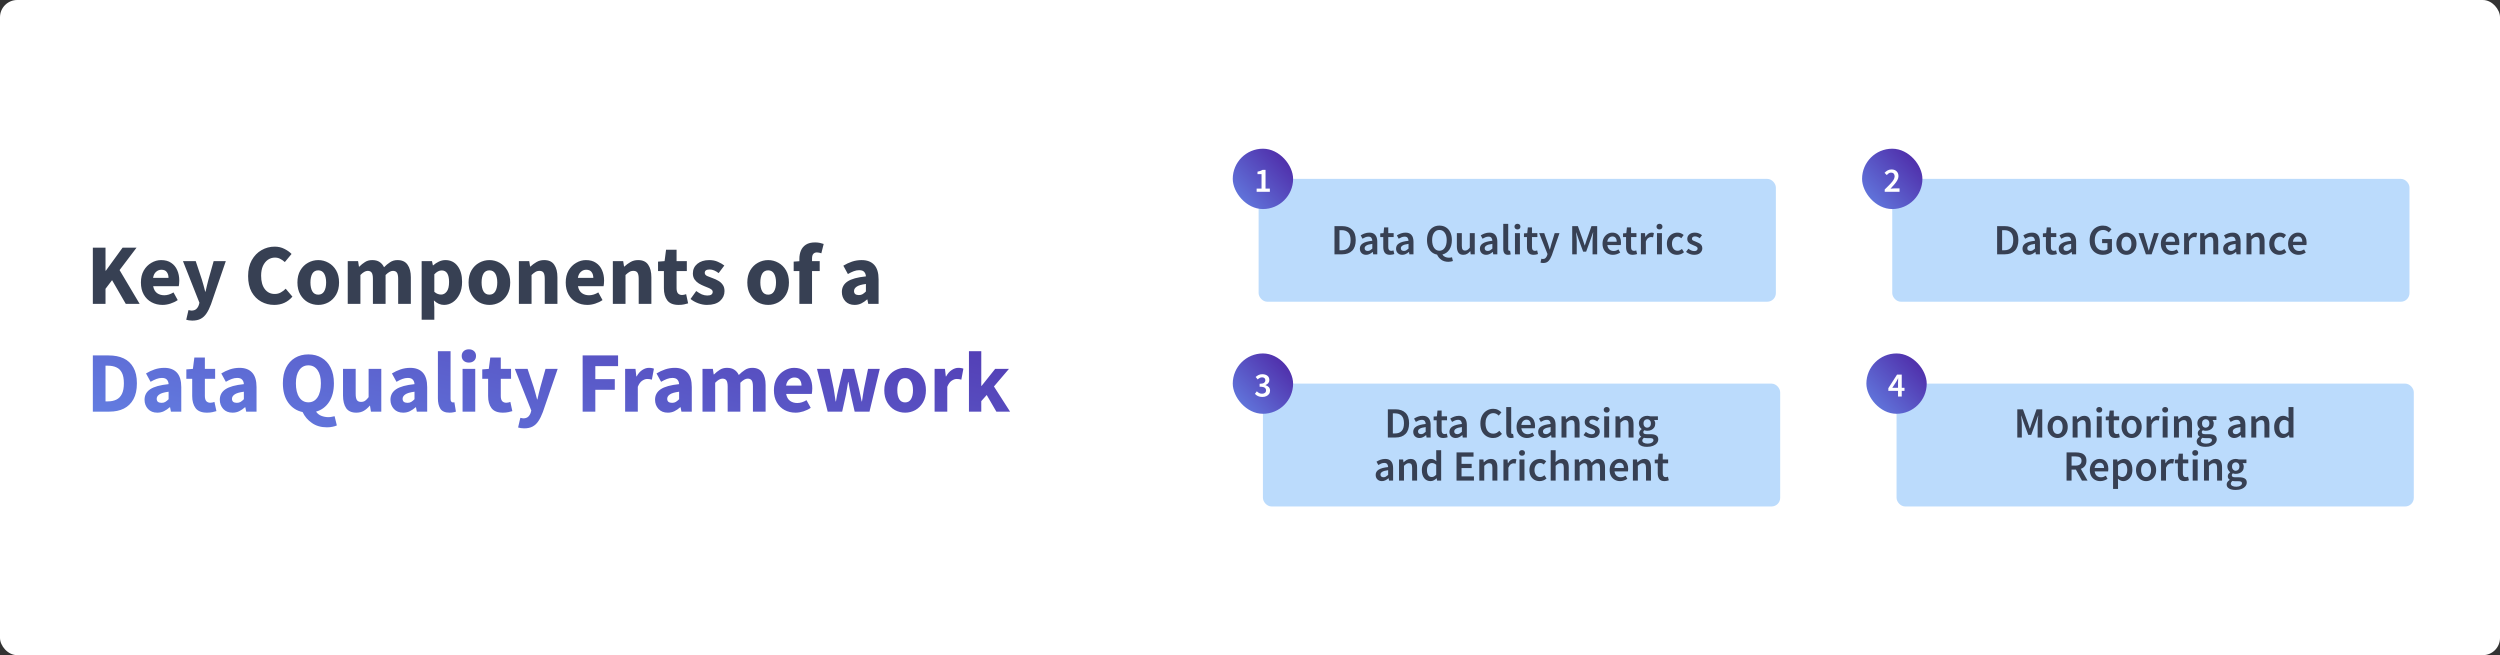 <svg width="1160" height="304" viewBox="0 0 1160 304" fill="none" xmlns="http://www.w3.org/2000/svg">
<rect x="0" y="0" width="1160" height="304" fill="#333333" stroke="none"/>
<rect width="1160" height="304" rx="8" fill="white"/>
<path d="M43.08 141V114.92H48.96V125.6H49.12L56.88 114.92H63.36L55.48 125.32L64.8 141H58.36L52 130L48.96 134V141H43.08ZM75.425 141.48C73.532 141.48 71.825 141.067 70.305 140.24C68.785 139.413 67.585 138.227 66.705 136.68C65.825 135.133 65.385 133.267 65.385 131.08C65.385 128.92 65.825 127.067 66.705 125.52C67.612 123.973 68.785 122.787 70.225 121.96C71.665 121.107 73.172 120.68 74.745 120.68C76.639 120.68 78.199 121.107 79.425 121.96C80.679 122.787 81.612 123.92 82.225 125.36C82.865 126.773 83.185 128.387 83.185 130.2C83.185 130.707 83.159 131.213 83.105 131.72C83.052 132.2 82.999 132.56 82.945 132.8H71.065C71.332 134.24 71.932 135.307 72.865 136C73.799 136.667 74.919 137 76.225 137C77.639 137 79.065 136.56 80.505 135.68L82.465 139.24C81.452 139.933 80.319 140.48 79.065 140.88C77.812 141.28 76.599 141.48 75.425 141.48ZM71.025 128.92H78.185C78.185 127.827 77.919 126.933 77.385 126.24C76.879 125.52 76.039 125.16 74.865 125.16C73.959 125.16 73.145 125.48 72.425 126.12C71.705 126.733 71.239 127.667 71.025 128.92ZM89.214 148.76C88.627 148.76 88.107 148.72 87.654 148.64C87.227 148.56 86.814 148.467 86.414 148.36L87.454 143.88C87.641 143.907 87.854 143.947 88.094 144C88.334 144.08 88.561 144.12 88.774 144.12C89.761 144.12 90.521 143.88 91.054 143.4C91.587 142.92 91.987 142.293 92.254 141.52L92.534 140.48L84.894 121.16H90.814L93.654 129.68C93.947 130.587 94.214 131.507 94.454 132.44C94.694 133.373 94.947 134.333 95.214 135.32H95.374C95.587 134.387 95.801 133.453 96.014 132.52C96.254 131.56 96.494 130.613 96.734 129.68L99.134 121.16H104.774L97.894 141.2C97.281 142.853 96.601 144.24 95.854 145.36C95.107 146.507 94.201 147.36 93.134 147.92C92.094 148.48 90.787 148.76 89.214 148.76ZM127.241 141.48C125.055 141.48 123.041 140.973 121.201 139.96C119.361 138.947 117.881 137.453 116.761 135.48C115.668 133.48 115.121 131.027 115.121 128.12C115.121 125.24 115.681 122.787 116.801 120.76C117.948 118.707 119.455 117.147 121.321 116.08C123.215 114.987 125.255 114.44 127.441 114.44C129.121 114.44 130.628 114.787 131.961 115.48C133.295 116.147 134.401 116.933 135.281 117.84L132.161 121.6C131.495 120.987 130.788 120.493 130.041 120.12C129.321 119.72 128.495 119.52 127.561 119.52C126.388 119.52 125.308 119.853 124.321 120.52C123.361 121.187 122.588 122.147 122.001 123.4C121.441 124.653 121.161 126.16 121.161 127.92C121.161 130.587 121.735 132.667 122.881 134.16C124.028 135.653 125.561 136.4 127.481 136.4C128.548 136.4 129.495 136.16 130.321 135.68C131.175 135.2 131.921 134.627 132.561 133.96L135.681 137.64C133.495 140.2 130.681 141.48 127.241 141.48ZM147.683 141.48C146.003 141.48 144.416 141.08 142.923 140.28C141.456 139.453 140.269 138.267 139.363 136.72C138.456 135.147 138.003 133.267 138.003 131.08C138.003 128.867 138.456 126.987 139.363 125.44C140.269 123.893 141.456 122.72 142.923 121.92C144.416 121.093 146.003 120.68 147.683 120.68C149.363 120.68 150.936 121.093 152.403 121.92C153.869 122.72 155.056 123.893 155.963 125.44C156.869 126.987 157.323 128.867 157.323 131.08C157.323 133.267 156.869 135.147 155.963 136.72C155.056 138.267 153.869 139.453 152.403 140.28C150.936 141.08 149.363 141.48 147.683 141.48ZM147.683 136.72C148.883 136.72 149.789 136.213 150.403 135.2C151.016 134.16 151.323 132.787 151.323 131.08C151.323 129.347 151.016 127.973 150.403 126.96C149.789 125.947 148.883 125.44 147.683 125.44C146.456 125.44 145.536 125.947 144.923 126.96C144.336 127.973 144.043 129.347 144.043 131.08C144.043 132.787 144.336 134.16 144.923 135.2C145.536 136.213 146.456 136.72 147.683 136.72ZM161.35 141V121.16H166.15L166.55 123.72H166.71C167.537 122.893 168.417 122.187 169.35 121.6C170.283 120.987 171.403 120.68 172.71 120.68C174.123 120.68 175.257 120.973 176.11 121.56C176.99 122.12 177.683 122.933 178.19 124C179.07 123.093 180.003 122.32 180.99 121.68C181.977 121.013 183.123 120.68 184.43 120.68C186.563 120.68 188.123 121.4 189.11 122.84C190.123 124.253 190.63 126.2 190.63 128.68V141H184.75V129.44C184.75 128 184.55 127.013 184.15 126.48C183.777 125.947 183.163 125.68 182.31 125.68C181.323 125.68 180.19 126.32 178.91 127.6V141H173.03V129.44C173.03 128 172.83 127.013 172.43 126.48C172.057 125.947 171.443 125.68 170.59 125.68C169.603 125.68 168.483 126.32 167.23 127.6V141H161.35ZM195.647 148.36V121.16H200.447L200.847 123.12H201.007C201.78 122.427 202.647 121.853 203.607 121.4C204.594 120.92 205.607 120.68 206.647 120.68C209.047 120.68 210.94 121.6 212.327 123.44C213.714 125.253 214.407 127.693 214.407 130.76C214.407 133.027 214.007 134.96 213.207 136.56C212.407 138.16 211.367 139.387 210.087 140.24C208.834 141.067 207.487 141.48 206.047 141.48C205.194 141.48 204.367 141.307 203.567 140.96C202.767 140.587 202.02 140.067 201.327 139.4L201.527 142.56V148.36H195.647ZM204.687 136.68C205.7 136.68 206.567 136.213 207.287 135.28C208.007 134.347 208.367 132.867 208.367 130.84C208.367 127.267 207.22 125.48 204.927 125.48C203.78 125.48 202.647 126.08 201.527 127.28V135.4C202.06 135.88 202.594 136.213 203.127 136.4C203.66 136.587 204.18 136.68 204.687 136.68ZM227.097 141.48C225.417 141.48 223.83 141.08 222.337 140.28C220.87 139.453 219.683 138.267 218.777 136.72C217.87 135.147 217.417 133.267 217.417 131.08C217.417 128.867 217.87 126.987 218.777 125.44C219.683 123.893 220.87 122.72 222.337 121.92C223.83 121.093 225.417 120.68 227.097 120.68C228.777 120.68 230.35 121.093 231.817 121.92C233.283 122.72 234.47 123.893 235.377 125.44C236.283 126.987 236.737 128.867 236.737 131.08C236.737 133.267 236.283 135.147 235.377 136.72C234.47 138.267 233.283 139.453 231.817 140.28C230.35 141.08 228.777 141.48 227.097 141.48ZM227.097 136.72C228.297 136.72 229.203 136.213 229.817 135.2C230.43 134.16 230.737 132.787 230.737 131.08C230.737 129.347 230.43 127.973 229.817 126.96C229.203 125.947 228.297 125.44 227.097 125.44C225.87 125.44 224.95 125.947 224.337 126.96C223.75 127.973 223.457 129.347 223.457 131.08C223.457 132.787 223.75 134.16 224.337 135.2C224.95 136.213 225.87 136.72 227.097 136.72ZM240.764 141V121.16H245.564L245.964 123.68H246.124C246.977 122.88 247.911 122.187 248.924 121.6C249.964 120.987 251.151 120.68 252.484 120.68C254.644 120.68 256.204 121.4 257.164 122.84C258.151 124.253 258.644 126.2 258.644 128.68V141H252.764V129.44C252.764 128 252.564 127.013 252.164 126.48C251.791 125.947 251.177 125.68 250.324 125.68C249.577 125.68 248.937 125.853 248.404 126.2C247.871 126.52 247.284 126.987 246.644 127.6V141H240.764ZM272.535 141.48C270.641 141.48 268.935 141.067 267.415 140.24C265.895 139.413 264.695 138.227 263.815 136.68C262.935 135.133 262.495 133.267 262.495 131.08C262.495 128.92 262.935 127.067 263.815 125.52C264.721 123.973 265.895 122.787 267.335 121.96C268.775 121.107 270.281 120.68 271.855 120.68C273.748 120.68 275.308 121.107 276.535 121.96C277.788 122.787 278.721 123.92 279.335 125.36C279.975 126.773 280.295 128.387 280.295 130.2C280.295 130.707 280.268 131.213 280.215 131.72C280.161 132.2 280.108 132.56 280.055 132.8H268.175C268.441 134.24 269.041 135.307 269.975 136C270.908 136.667 272.028 137 273.335 137C274.748 137 276.175 136.56 277.615 135.68L279.575 139.24C278.561 139.933 277.428 140.48 276.175 140.88C274.921 141.28 273.708 141.48 272.535 141.48ZM268.135 128.92H275.295C275.295 127.827 275.028 126.933 274.495 126.24C273.988 125.52 273.148 125.16 271.975 125.16C271.068 125.16 270.255 125.48 269.535 126.12C268.815 126.733 268.348 127.667 268.135 128.92ZM284.358 141V121.16H289.158L289.558 123.68H289.718C290.571 122.88 291.504 122.187 292.518 121.6C293.558 120.987 294.744 120.68 296.078 120.68C298.238 120.68 299.798 121.4 300.758 122.84C301.744 124.253 302.238 126.2 302.238 128.68V141H296.358V129.44C296.358 128 296.158 127.013 295.758 126.48C295.384 125.947 294.771 125.68 293.918 125.68C293.171 125.68 292.531 125.853 291.998 126.2C291.464 126.52 290.878 126.987 290.238 127.6V141H284.358ZM314.888 141.48C312.435 141.48 310.675 140.773 309.608 139.36C308.568 137.947 308.048 136.093 308.048 133.8V125.76H305.328V121.4L308.368 121.16L309.048 115.88H313.928V121.16H318.688V125.76H313.928V133.72C313.928 134.84 314.155 135.653 314.608 136.16C315.088 136.64 315.715 136.88 316.488 136.88C316.808 136.88 317.128 136.84 317.448 136.76C317.795 136.68 318.102 136.587 318.368 136.48L319.288 140.76C318.782 140.92 318.155 141.08 317.408 141.24C316.688 141.4 315.848 141.48 314.888 141.48ZM328.01 141.48C326.704 141.48 325.357 141.227 323.97 140.72C322.61 140.213 321.424 139.547 320.41 138.72L323.05 135.04C323.957 135.707 324.824 136.227 325.65 136.6C326.504 136.947 327.344 137.12 328.17 137.12C329.05 137.12 329.69 136.973 330.09 136.68C330.49 136.36 330.69 135.947 330.69 135.44C330.69 134.987 330.49 134.613 330.09 134.32C329.717 134.027 329.224 133.76 328.61 133.52C327.997 133.253 327.344 132.987 326.65 132.72C325.85 132.4 325.05 132 324.25 131.52C323.477 131.04 322.824 130.427 322.29 129.68C321.757 128.907 321.49 127.973 321.49 126.88C321.49 125.04 322.184 123.547 323.57 122.4C324.984 121.253 326.824 120.68 329.09 120.68C330.61 120.68 331.944 120.947 333.09 121.48C334.264 121.987 335.264 122.56 336.09 123.2L333.45 126.72C332.757 126.187 332.064 125.773 331.37 125.48C330.677 125.187 329.984 125.04 329.29 125.04C327.77 125.04 327.01 125.56 327.01 126.6C327.01 127.24 327.384 127.733 328.13 128.08C328.904 128.4 329.797 128.747 330.81 129.12C331.664 129.413 332.49 129.8 333.29 130.28C334.117 130.733 334.797 131.347 335.33 132.12C335.89 132.867 336.17 133.853 336.17 135.08C336.17 136.867 335.477 138.387 334.09 139.64C332.704 140.867 330.677 141.48 328.01 141.48ZM356.433 141.48C354.753 141.48 353.166 141.08 351.673 140.28C350.206 139.453 349.019 138.267 348.113 136.72C347.206 135.147 346.753 133.267 346.753 131.08C346.753 128.867 347.206 126.987 348.113 125.44C349.019 123.893 350.206 122.72 351.673 121.92C353.166 121.093 354.753 120.68 356.433 120.68C358.113 120.68 359.686 121.093 361.153 121.92C362.619 122.72 363.806 123.893 364.713 125.44C365.619 126.987 366.073 128.867 366.073 131.08C366.073 133.267 365.619 135.147 364.713 136.72C363.806 138.267 362.619 139.453 361.153 140.28C359.686 141.08 358.113 141.48 356.433 141.48ZM356.433 136.72C357.633 136.72 358.539 136.213 359.153 135.2C359.766 134.16 360.073 132.787 360.073 131.08C360.073 129.347 359.766 127.973 359.153 126.96C358.539 125.947 357.633 125.44 356.433 125.44C355.206 125.44 354.286 125.947 353.673 126.96C353.086 127.973 352.793 129.347 352.793 131.08C352.793 132.787 353.086 134.16 353.673 135.2C354.286 136.213 355.206 136.72 356.433 136.72ZM370.905 141V125.76H368.265V121.4L370.905 121.2V120.12C370.905 118.707 371.145 117.427 371.625 116.28C372.105 115.133 372.878 114.213 373.945 113.52C375.011 112.827 376.438 112.48 378.225 112.48C379.051 112.48 379.811 112.56 380.505 112.72C381.198 112.88 381.758 113.04 382.185 113.2L381.105 117.52C380.758 117.387 380.411 117.293 380.065 117.24C379.718 117.16 379.385 117.12 379.065 117.12C378.345 117.12 377.785 117.347 377.385 117.8C376.985 118.227 376.785 118.947 376.785 119.96V121.16H380.345V125.76H376.785V141H370.905ZM396.545 141.48C394.732 141.48 393.292 140.907 392.225 139.76C391.159 138.587 390.625 137.16 390.625 135.48C390.625 133.4 391.505 131.773 393.265 130.6C395.025 129.427 397.865 128.64 401.785 128.24C401.732 127.36 401.465 126.667 400.985 126.16C400.532 125.627 399.759 125.36 398.665 125.36C397.839 125.36 396.999 125.52 396.145 125.84C395.292 126.16 394.385 126.6 393.425 127.16L391.305 123.28C392.559 122.507 393.892 121.88 395.305 121.4C396.745 120.92 398.239 120.68 399.785 120.68C402.319 120.68 404.265 121.413 405.625 122.88C406.985 124.347 407.665 126.6 407.665 129.64V141H402.865L402.465 138.96H402.305C401.479 139.707 400.585 140.32 399.625 140.8C398.692 141.253 397.665 141.48 396.545 141.48ZM398.545 136.92C399.212 136.92 399.785 136.773 400.265 136.48C400.772 136.16 401.279 135.747 401.785 135.24V131.76C399.705 132.027 398.265 132.453 397.465 133.04C396.665 133.6 396.265 134.267 396.265 135.04C396.265 135.68 396.465 136.16 396.865 136.48C397.292 136.773 397.852 136.92 398.545 136.92Z" fill="#374053"/>
<path d="M43.08 191V164.92H50.44C53.107 164.92 55.413 165.373 57.36 166.28C59.307 167.187 60.813 168.6 61.88 170.52C62.973 172.413 63.52 174.853 63.52 177.84C63.52 180.827 62.987 183.293 61.92 185.24C60.853 187.187 59.36 188.64 57.44 189.6C55.547 190.533 53.32 191 50.76 191H43.08ZM48.96 186.24H50.08C51.573 186.24 52.867 185.973 53.96 185.44C55.08 184.907 55.947 184.027 56.56 182.8C57.173 181.573 57.48 179.92 57.48 177.84C57.48 175.76 57.173 174.133 56.56 172.96C55.947 171.76 55.08 170.92 53.96 170.44C52.867 169.933 51.573 169.68 50.08 169.68H48.96V186.24ZM72.991 191.48C71.177 191.48 69.737 190.907 68.671 189.76C67.604 188.587 67.071 187.16 67.071 185.48C67.071 183.4 67.951 181.773 69.711 180.6C71.471 179.427 74.311 178.64 78.231 178.24C78.177 177.36 77.911 176.667 77.431 176.16C76.977 175.627 76.204 175.36 75.111 175.36C74.284 175.36 73.444 175.52 72.591 175.84C71.737 176.16 70.831 176.6 69.871 177.16L67.751 173.28C69.004 172.507 70.337 171.88 71.751 171.4C73.191 170.92 74.684 170.68 76.231 170.68C78.764 170.68 80.711 171.413 82.071 172.88C83.431 174.347 84.111 176.6 84.111 179.64V191H79.311L78.911 188.96H78.751C77.924 189.707 77.031 190.32 76.071 190.8C75.137 191.253 74.111 191.48 72.991 191.48ZM74.991 186.92C75.657 186.92 76.231 186.773 76.711 186.48C77.217 186.16 77.724 185.747 78.231 185.24V181.76C76.151 182.027 74.711 182.453 73.911 183.04C73.111 183.6 72.711 184.267 72.711 185.04C72.711 185.68 72.911 186.16 73.311 186.48C73.737 186.773 74.297 186.92 74.991 186.92ZM96.021 191.48C93.568 191.48 91.808 190.773 90.741 189.36C89.701 187.947 89.181 186.093 89.181 183.8V175.76H86.461V171.4L89.501 171.16L90.181 165.88H95.061V171.16H99.821V175.76H95.061V183.72C95.061 184.84 95.288 185.653 95.741 186.16C96.221 186.64 96.848 186.88 97.621 186.88C97.941 186.88 98.261 186.84 98.581 186.76C98.928 186.68 99.235 186.587 99.501 186.48L100.421 190.76C99.915 190.92 99.288 191.08 98.541 191.24C97.821 191.4 96.981 191.48 96.021 191.48ZM107.913 191.48C106.099 191.48 104.659 190.907 103.593 189.76C102.526 188.587 101.993 187.16 101.993 185.48C101.993 183.4 102.873 181.773 104.633 180.6C106.393 179.427 109.233 178.64 113.153 178.24C113.099 177.36 112.833 176.667 112.353 176.16C111.899 175.627 111.126 175.36 110.033 175.36C109.206 175.36 108.366 175.52 107.513 175.84C106.659 176.16 105.753 176.6 104.793 177.16L102.673 173.28C103.926 172.507 105.259 171.88 106.673 171.4C108.113 170.92 109.606 170.68 111.153 170.68C113.686 170.68 115.633 171.413 116.993 172.88C118.353 174.347 119.033 176.6 119.033 179.64V191H114.233L113.833 188.96H113.673C112.846 189.707 111.953 190.32 110.993 190.8C110.059 191.253 109.033 191.48 107.913 191.48ZM109.913 186.92C110.579 186.92 111.153 186.773 111.633 186.48C112.139 186.16 112.646 185.747 113.153 185.24V181.76C111.073 182.027 109.633 182.453 108.833 183.04C108.033 183.6 107.633 184.267 107.633 185.04C107.633 185.68 107.833 186.16 108.233 186.48C108.659 186.773 109.219 186.92 109.913 186.92ZM143.094 186.68C144.881 186.68 146.294 185.907 147.334 184.36C148.374 182.787 148.894 180.613 148.894 177.84C148.894 175.227 148.374 173.187 147.334 171.72C146.294 170.253 144.881 169.52 143.094 169.52C141.307 169.52 139.894 170.253 138.854 171.72C137.814 173.187 137.294 175.227 137.294 177.84C137.294 180.613 137.814 182.787 138.854 184.36C139.894 185.907 141.307 186.68 143.094 186.68ZM151.694 198.28C148.947 198.28 146.614 197.6 144.694 196.24C142.774 194.907 141.347 193.227 140.414 191.2C137.641 190.613 135.414 189.16 133.734 186.84C132.081 184.52 131.254 181.52 131.254 177.84C131.254 174.987 131.747 172.573 132.734 170.6C133.747 168.6 135.134 167.08 136.894 166.04C138.681 164.973 140.747 164.44 143.094 164.44C145.441 164.44 147.494 164.973 149.254 166.04C151.041 167.08 152.427 168.6 153.414 170.6C154.427 172.6 154.934 175.013 154.934 177.84C154.934 181.333 154.187 184.227 152.694 186.52C151.201 188.787 149.187 190.28 146.654 191C147.267 191.907 148.094 192.56 149.134 192.96C150.201 193.36 151.281 193.56 152.374 193.56C152.934 193.56 153.454 193.507 153.934 193.4C154.441 193.32 154.881 193.227 155.254 193.12L156.294 197.4C155.814 197.64 155.174 197.84 154.374 198C153.601 198.187 152.707 198.28 151.694 198.28ZM165.318 191.48C163.158 191.48 161.584 190.773 160.598 189.36C159.638 187.92 159.158 185.96 159.158 183.48V171.16H165.038V182.72C165.038 184.133 165.238 185.12 165.638 185.68C166.038 186.213 166.664 186.48 167.518 186.48C168.264 186.48 168.891 186.307 169.398 185.96C169.904 185.613 170.451 185.053 171.038 184.28V171.16H176.918V191H172.118L171.678 188.24H171.558C170.731 189.227 169.824 190.013 168.838 190.6C167.851 191.187 166.678 191.48 165.318 191.48ZM187.092 191.48C185.279 191.48 183.839 190.907 182.772 189.76C181.706 188.587 181.172 187.16 181.172 185.48C181.172 183.4 182.052 181.773 183.812 180.6C185.572 179.427 188.412 178.64 192.332 178.24C192.279 177.36 192.012 176.667 191.532 176.16C191.079 175.627 190.306 175.36 189.212 175.36C188.386 175.36 187.546 175.52 186.692 175.84C185.839 176.16 184.932 176.6 183.972 177.16L181.852 173.28C183.106 172.507 184.439 171.88 185.852 171.4C187.292 170.92 188.786 170.68 190.332 170.68C192.866 170.68 194.812 171.413 196.172 172.88C197.532 174.347 198.212 176.6 198.212 179.64V191H193.412L193.012 188.96H192.852C192.026 189.707 191.132 190.32 190.172 190.8C189.239 191.253 188.212 191.48 187.092 191.48ZM189.092 186.92C189.759 186.92 190.332 186.773 190.812 186.48C191.319 186.16 191.826 185.747 192.332 185.24V181.76C190.252 182.027 188.812 182.453 188.012 183.04C187.212 183.6 186.812 184.267 186.812 185.04C186.812 185.68 187.012 186.16 187.412 186.48C187.839 186.773 188.399 186.92 189.092 186.92ZM208.586 191.48C206.559 191.48 205.146 190.88 204.346 189.68C203.573 188.453 203.186 186.84 203.186 184.84V162.96H209.066V185.08C209.066 185.693 209.173 186.12 209.386 186.36C209.626 186.6 209.866 186.72 210.106 186.72C210.239 186.72 210.346 186.72 210.426 186.72C210.533 186.693 210.666 186.667 210.826 186.64L211.546 191C211.226 191.133 210.813 191.24 210.306 191.32C209.826 191.427 209.253 191.48 208.586 191.48ZM214.631 191V171.16H220.511V191H214.631ZM217.551 168.24C216.565 168.24 215.765 167.96 215.151 167.4C214.538 166.84 214.231 166.093 214.231 165.16C214.231 164.227 214.538 163.48 215.151 162.92C215.765 162.36 216.565 162.08 217.551 162.08C218.538 162.08 219.338 162.36 219.951 162.92C220.565 163.48 220.871 164.227 220.871 165.16C220.871 166.093 220.565 166.84 219.951 167.4C219.338 167.96 218.538 168.24 217.551 168.24ZM233.326 191.48C230.873 191.48 229.113 190.773 228.046 189.36C227.006 187.947 226.486 186.093 226.486 183.8V175.76H223.766V171.4L226.806 171.16L227.486 165.88H232.366V171.16H237.126V175.76H232.366V183.72C232.366 184.84 232.593 185.653 233.046 186.16C233.526 186.64 234.153 186.88 234.926 186.88C235.246 186.88 235.566 186.84 235.886 186.76C236.233 186.68 236.539 186.587 236.806 186.48L237.726 190.76C237.219 190.92 236.593 191.08 235.846 191.24C235.126 191.4 234.286 191.48 233.326 191.48ZM243.198 198.76C242.612 198.76 242.092 198.72 241.638 198.64C241.212 198.56 240.798 198.467 240.398 198.36L241.438 193.88C241.625 193.907 241.838 193.947 242.078 194C242.318 194.08 242.545 194.12 242.758 194.12C243.745 194.12 244.505 193.88 245.038 193.4C245.572 192.92 245.972 192.293 246.238 191.52L246.518 190.48L238.878 171.16H244.798L247.638 179.68C247.932 180.587 248.198 181.507 248.438 182.44C248.678 183.373 248.932 184.333 249.198 185.32H249.358C249.572 184.387 249.785 183.453 249.998 182.52C250.238 181.56 250.478 180.613 250.718 179.68L253.118 171.16H258.758L251.878 191.2C251.265 192.853 250.585 194.24 249.838 195.36C249.092 196.507 248.185 197.36 247.118 197.92C246.078 198.48 244.772 198.76 243.198 198.76ZM270.346 191V164.92H286.786V169.88H276.226V175.92H285.266V180.88H276.226V191H270.346ZM290.061 191V171.16H294.861L295.261 174.64H295.421C296.141 173.307 297.008 172.32 298.021 171.68C299.034 171.013 300.048 170.68 301.061 170.68C301.621 170.68 302.088 170.72 302.461 170.8C302.834 170.853 303.154 170.947 303.421 171.08L302.461 176.16C302.114 176.053 301.768 175.973 301.421 175.92C301.101 175.867 300.728 175.84 300.301 175.84C299.554 175.84 298.768 176.12 297.941 176.68C297.141 177.213 296.474 178.147 295.941 179.48V191H290.061ZM309.866 191.48C308.052 191.48 306.612 190.907 305.546 189.76C304.479 188.587 303.946 187.16 303.946 185.48C303.946 183.4 304.826 181.773 306.586 180.6C308.346 179.427 311.186 178.64 315.106 178.24C315.052 177.36 314.786 176.667 314.306 176.16C313.852 175.627 313.079 175.36 311.986 175.36C311.159 175.36 310.319 175.52 309.466 175.84C308.612 176.16 307.706 176.6 306.746 177.16L304.626 173.28C305.879 172.507 307.212 171.88 308.626 171.4C310.066 170.92 311.559 170.68 313.106 170.68C315.639 170.68 317.586 171.413 318.946 172.88C320.306 174.347 320.986 176.6 320.986 179.64V191H316.186L315.786 188.96H315.626C314.799 189.707 313.906 190.32 312.946 190.8C312.012 191.253 310.986 191.48 309.866 191.48ZM311.866 186.92C312.532 186.92 313.106 186.773 313.586 186.48C314.092 186.16 314.599 185.747 315.106 185.24V181.76C313.026 182.027 311.586 182.453 310.786 183.04C309.986 183.6 309.586 184.267 309.586 185.04C309.586 185.68 309.786 186.16 310.186 186.48C310.612 186.773 311.172 186.92 311.866 186.92ZM325.959 191V171.16H330.759L331.159 173.72H331.319C332.146 172.893 333.026 172.187 333.959 171.6C334.893 170.987 336.013 170.68 337.319 170.68C338.733 170.68 339.866 170.973 340.719 171.56C341.599 172.12 342.293 172.933 342.799 174C343.679 173.093 344.613 172.32 345.599 171.68C346.586 171.013 347.733 170.68 349.039 170.68C351.173 170.68 352.733 171.4 353.719 172.84C354.733 174.253 355.239 176.2 355.239 178.68V191H349.359V179.44C349.359 178 349.159 177.013 348.759 176.48C348.386 175.947 347.773 175.68 346.919 175.68C345.933 175.68 344.799 176.32 343.519 177.6V191H337.639V179.44C337.639 178 337.439 177.013 337.039 176.48C336.666 175.947 336.053 175.68 335.199 175.68C334.213 175.68 333.093 176.32 331.839 177.6V191H325.959ZM369.136 191.48C367.243 191.48 365.536 191.067 364.016 190.24C362.496 189.413 361.296 188.227 360.416 186.68C359.536 185.133 359.096 183.267 359.096 181.08C359.096 178.92 359.536 177.067 360.416 175.52C361.323 173.973 362.496 172.787 363.936 171.96C365.376 171.107 366.883 170.68 368.456 170.68C370.35 170.68 371.91 171.107 373.136 171.96C374.39 172.787 375.323 173.92 375.936 175.36C376.576 176.773 376.896 178.387 376.896 180.2C376.896 180.707 376.87 181.213 376.816 181.72C376.763 182.2 376.71 182.56 376.656 182.8H364.776C365.043 184.24 365.643 185.307 366.576 186C367.51 186.667 368.63 187 369.936 187C371.35 187 372.776 186.56 374.216 185.68L376.176 189.24C375.163 189.933 374.03 190.48 372.776 190.88C371.523 191.28 370.31 191.48 369.136 191.48ZM364.736 178.92H371.896C371.896 177.827 371.63 176.933 371.096 176.24C370.59 175.52 369.75 175.16 368.576 175.16C367.67 175.16 366.856 175.48 366.136 176.12C365.416 176.733 364.95 177.667 364.736 178.92ZM384.045 191L379.085 171.16H384.925L386.845 180.36C387.005 181.347 387.152 182.32 387.285 183.28C387.418 184.24 387.565 185.227 387.725 186.24H387.885C388.072 185.227 388.245 184.227 388.405 183.24C388.592 182.253 388.805 181.293 389.045 180.36L391.245 171.16H396.325L398.565 180.36C398.805 181.347 399.018 182.32 399.205 183.28C399.418 184.24 399.618 185.227 399.805 186.24H399.965C400.152 185.227 400.298 184.24 400.405 183.28C400.538 182.32 400.698 181.347 400.885 180.36L402.765 171.16H408.205L403.445 191H396.565L394.765 183.08C394.578 182.147 394.392 181.213 394.205 180.28C394.045 179.347 393.872 178.347 393.685 177.28H393.525C393.338 178.347 393.165 179.347 393.005 180.28C392.872 181.213 392.712 182.147 392.525 183.08L390.765 191H384.045ZM419.987 191.48C418.307 191.48 416.721 191.08 415.227 190.28C413.761 189.453 412.574 188.267 411.667 186.72C410.761 185.147 410.307 183.267 410.307 181.08C410.307 178.867 410.761 176.987 411.667 175.44C412.574 173.893 413.761 172.72 415.227 171.92C416.721 171.093 418.307 170.68 419.987 170.68C421.667 170.68 423.241 171.093 424.707 171.92C426.174 172.72 427.361 173.893 428.267 175.44C429.174 176.987 429.627 178.867 429.627 181.08C429.627 183.267 429.174 185.147 428.267 186.72C427.361 188.267 426.174 189.453 424.707 190.28C423.241 191.08 421.667 191.48 419.987 191.48ZM419.987 186.72C421.187 186.72 422.094 186.213 422.707 185.2C423.321 184.16 423.627 182.787 423.627 181.08C423.627 179.347 423.321 177.973 422.707 176.96C422.094 175.947 421.187 175.44 419.987 175.44C418.761 175.44 417.841 175.947 417.227 176.96C416.641 177.973 416.347 179.347 416.347 181.08C416.347 182.787 416.641 184.16 417.227 185.2C417.841 186.213 418.761 186.72 419.987 186.72ZM433.655 191V171.16H438.455L438.855 174.64H439.015C439.735 173.307 440.601 172.32 441.615 171.68C442.628 171.013 443.641 170.68 444.655 170.68C445.215 170.68 445.681 170.72 446.055 170.8C446.428 170.853 446.748 170.947 447.015 171.08L446.055 176.16C445.708 176.053 445.361 175.973 445.015 175.92C444.695 175.867 444.321 175.84 443.895 175.84C443.148 175.84 442.361 176.12 441.535 176.68C440.735 177.213 440.068 178.147 439.535 179.48V191H433.655ZM449.592 191V162.96H455.312V179.04H455.472L461.752 171.16H468.152L461.192 179.32L468.672 191H462.312L457.832 183.28L455.312 186.12V191H449.592Z" fill="url(#paint0_linear_18624_25715)"/>
<rect x="584" y="83" width="240" height="57" rx="4" fill="#BBDBFC"/>
<path d="M619.195 118V104.92H622.695C624.695 104.92 626.255 105.46 627.375 106.54C628.495 107.62 629.055 109.24 629.055 111.4C629.055 113.573 628.502 115.22 627.395 116.34C626.288 117.447 624.762 118 622.815 118H619.195ZM621.515 116.12H622.535C623.855 116.12 624.875 115.74 625.595 114.98C626.315 114.207 626.675 113.013 626.675 111.4C626.675 109.8 626.315 108.633 625.595 107.9C624.875 107.167 623.855 106.8 622.535 106.8H621.515V116.12ZM633.875 118.24C633.022 118.24 632.322 117.973 631.775 117.44C631.242 116.907 630.975 116.213 630.975 115.36C630.975 114.307 631.435 113.493 632.355 112.92C633.275 112.333 634.742 111.933 636.755 111.72C636.742 111.2 636.602 110.753 636.335 110.38C636.082 109.993 635.622 109.8 634.955 109.8C634.475 109.8 634.002 109.893 633.535 110.08C633.082 110.267 632.635 110.493 632.195 110.76L631.355 109.22C631.902 108.873 632.515 108.573 633.195 108.32C633.888 108.067 634.622 107.94 635.395 107.94C636.622 107.94 637.535 108.307 638.135 109.04C638.748 109.76 639.055 110.807 639.055 112.18V118H637.155L636.995 116.92H636.915C636.475 117.293 636.002 117.607 635.495 117.86C635.002 118.113 634.462 118.24 633.875 118.24ZM634.615 116.44C635.015 116.44 635.375 116.347 635.695 116.16C636.028 115.96 636.382 115.693 636.755 115.36V113.16C635.422 113.333 634.495 113.593 633.975 113.94C633.455 114.273 633.195 114.687 633.195 115.18C633.195 115.62 633.328 115.94 633.595 116.14C633.862 116.34 634.202 116.44 634.615 116.44ZM644.955 118.24C643.822 118.24 643.015 117.913 642.535 117.26C642.068 116.593 641.835 115.733 641.835 114.68V110H640.435V108.28L641.955 108.18L642.235 105.5H644.155V108.18H646.655V110H644.155V114.68C644.155 115.827 644.615 116.4 645.535 116.4C645.708 116.4 645.888 116.38 646.075 116.34C646.262 116.287 646.422 116.233 646.555 116.18L646.955 117.88C646.688 117.973 646.382 118.053 646.035 118.12C645.702 118.2 645.342 118.24 644.955 118.24ZM650.672 118.24C649.819 118.24 649.119 117.973 648.572 117.44C648.039 116.907 647.772 116.213 647.772 115.36C647.772 114.307 648.232 113.493 649.152 112.92C650.072 112.333 651.539 111.933 653.552 111.72C653.539 111.2 653.399 110.753 653.132 110.38C652.879 109.993 652.419 109.8 651.752 109.8C651.272 109.8 650.799 109.893 650.332 110.08C649.879 110.267 649.432 110.493 648.992 110.76L648.152 109.22C648.699 108.873 649.312 108.573 649.992 108.32C650.685 108.067 651.419 107.94 652.192 107.94C653.419 107.94 654.332 108.307 654.932 109.04C655.545 109.76 655.852 110.807 655.852 112.18V118H653.952L653.792 116.92H653.712C653.272 117.293 652.799 117.607 652.292 117.86C651.799 118.113 651.259 118.24 650.672 118.24ZM651.412 116.44C651.812 116.44 652.172 116.347 652.492 116.16C652.825 115.96 653.179 115.693 653.552 115.36V113.16C652.219 113.333 651.292 113.593 650.772 113.94C650.252 114.273 649.992 114.687 649.992 115.18C649.992 115.62 650.125 115.94 650.392 116.14C650.659 116.34 650.999 116.44 651.412 116.44ZM667.888 116.34C668.915 116.34 669.735 115.9 670.348 115.02C670.962 114.14 671.268 112.933 671.268 111.4C671.268 109.933 670.962 108.787 670.348 107.96C669.735 107.12 668.915 106.7 667.888 106.7C666.862 106.7 666.042 107.12 665.428 107.96C664.815 108.787 664.508 109.933 664.508 111.4C664.508 112.933 664.815 114.14 665.428 115.02C666.042 115.9 666.862 116.34 667.888 116.34ZM672.048 121.48C670.755 121.48 669.662 121.167 668.768 120.54C667.888 119.913 667.235 119.113 666.808 118.14C665.875 117.967 665.055 117.593 664.348 117.02C663.642 116.433 663.095 115.667 662.708 114.72C662.322 113.76 662.128 112.653 662.128 111.4C662.128 109.987 662.368 108.78 662.848 107.78C663.342 106.78 664.022 106.013 664.888 105.48C665.755 104.947 666.755 104.68 667.888 104.68C669.035 104.68 670.042 104.947 670.908 105.48C671.775 106.013 672.448 106.78 672.928 107.78C673.422 108.78 673.668 109.987 673.668 111.4C673.668 113.213 673.268 114.707 672.468 115.88C671.668 117.04 670.602 117.773 669.268 118.08C669.575 118.6 670.002 118.98 670.548 119.22C671.095 119.46 671.682 119.58 672.308 119.58C672.602 119.58 672.862 119.56 673.088 119.52C673.328 119.48 673.542 119.433 673.728 119.38L674.148 121.1C673.935 121.193 673.642 121.28 673.268 121.36C672.908 121.44 672.502 121.48 672.048 121.48ZM679.005 118.24C677.952 118.24 677.185 117.9 676.705 117.22C676.225 116.54 675.985 115.58 675.985 114.34V108.18H678.285V114.04C678.285 114.853 678.405 115.427 678.645 115.76C678.885 116.093 679.272 116.26 679.805 116.26C680.232 116.26 680.605 116.153 680.925 115.94C681.258 115.727 681.612 115.38 681.985 114.9V108.18H684.285V118H682.405L682.225 116.56H682.165C681.738 117.067 681.272 117.473 680.765 117.78C680.258 118.087 679.672 118.24 679.005 118.24ZM689.578 118.24C688.725 118.24 688.025 117.973 687.478 117.44C686.945 116.907 686.678 116.213 686.678 115.36C686.678 114.307 687.138 113.493 688.058 112.92C688.978 112.333 690.445 111.933 692.458 111.72C692.445 111.2 692.305 110.753 692.038 110.38C691.785 109.993 691.325 109.8 690.658 109.8C690.178 109.8 689.705 109.893 689.238 110.08C688.785 110.267 688.338 110.493 687.898 110.76L687.058 109.22C687.605 108.873 688.218 108.573 688.898 108.32C689.592 108.067 690.325 107.94 691.098 107.94C692.325 107.94 693.238 108.307 693.838 109.04C694.452 109.76 694.758 110.807 694.758 112.18V118H692.858L692.698 116.92H692.618C692.178 117.293 691.705 117.607 691.198 117.86C690.705 118.113 690.165 118.24 689.578 118.24ZM690.318 116.44C690.718 116.44 691.078 116.347 691.398 116.16C691.732 115.96 692.085 115.693 692.458 115.36V113.16C691.125 113.333 690.198 113.593 689.678 113.94C689.158 114.273 688.898 114.687 688.898 115.18C688.898 115.62 689.032 115.94 689.298 116.14C689.565 116.34 689.905 116.44 690.318 116.44ZM699.751 118.24C698.937 118.24 698.357 117.993 698.011 117.5C697.677 117.007 697.511 116.333 697.511 115.48V103.88H699.811V115.6C699.811 115.88 699.864 116.08 699.971 116.2C700.077 116.307 700.191 116.36 700.311 116.36C700.364 116.36 700.411 116.36 700.451 116.36C700.504 116.347 700.577 116.333 700.671 116.32L700.971 118.04C700.837 118.093 700.664 118.14 700.451 118.18C700.251 118.22 700.017 118.24 699.751 118.24ZM702.94 118V108.18H705.24V118H702.94ZM704.1 106.46C703.687 106.46 703.354 106.34 703.1 106.1C702.847 105.86 702.72 105.54 702.72 105.14C702.72 104.753 702.847 104.44 703.1 104.2C703.354 103.96 703.687 103.84 704.1 103.84C704.514 103.84 704.847 103.96 705.1 104.2C705.354 104.44 705.48 104.753 705.48 105.14C705.48 105.54 705.354 105.86 705.1 106.1C704.847 106.34 704.514 106.46 704.1 106.46ZM711.635 118.24C710.502 118.24 709.695 117.913 709.215 117.26C708.748 116.593 708.515 115.733 708.515 114.68V110H707.115V108.28L708.635 108.18L708.915 105.5H710.835V108.18H713.335V110H710.835V114.68C710.835 115.827 711.295 116.4 712.215 116.4C712.388 116.4 712.568 116.38 712.755 116.34C712.942 116.287 713.102 116.233 713.235 116.18L713.635 117.88C713.368 117.973 713.062 118.053 712.715 118.12C712.382 118.2 712.022 118.24 711.635 118.24ZM716.061 122.04C715.795 122.04 715.561 122.02 715.361 121.98C715.161 121.94 714.968 121.893 714.781 121.84L715.201 120.04C715.295 120.067 715.401 120.093 715.521 120.12C715.655 120.16 715.781 120.18 715.901 120.18C716.421 120.18 716.835 120.02 717.141 119.7C717.461 119.393 717.701 118.993 717.861 118.5L718.041 117.88L714.181 108.18H716.521L718.221 113C718.368 113.427 718.508 113.88 718.641 114.36C718.788 114.827 718.935 115.293 719.081 115.76H719.161C719.281 115.307 719.401 114.847 719.521 114.38C719.655 113.9 719.781 113.44 719.901 113L721.381 108.18H723.601L720.041 118.44C719.628 119.547 719.128 120.42 718.541 121.06C717.955 121.713 717.128 122.04 716.061 122.04ZM729.508 118V104.92H732.128L734.448 111.32C734.594 111.733 734.734 112.16 734.868 112.6C735.014 113.027 735.154 113.453 735.288 113.88H735.368C735.514 113.453 735.654 113.027 735.788 112.6C735.921 112.16 736.054 111.733 736.188 111.32L738.448 104.92H741.088V118H738.948V112.02C738.948 111.607 738.961 111.16 738.988 110.68C739.028 110.187 739.068 109.693 739.108 109.2C739.161 108.707 739.208 108.26 739.248 107.86H739.168L738.108 110.9L735.968 116.78H734.588L732.428 110.9L731.388 107.86H731.308C731.348 108.26 731.388 108.707 731.428 109.2C731.481 109.693 731.521 110.187 731.548 110.68C731.588 111.16 731.608 111.607 731.608 112.02V118H729.508ZM748.41 118.24C747.503 118.24 746.683 118.04 745.95 117.64C745.217 117.227 744.637 116.64 744.21 115.88C743.783 115.107 743.57 114.18 743.57 113.1C743.57 112.033 743.783 111.113 744.21 110.34C744.65 109.567 745.217 108.973 745.91 108.56C746.603 108.147 747.33 107.94 748.09 107.94C748.983 107.94 749.73 108.14 750.33 108.54C750.93 108.927 751.383 109.473 751.69 110.18C751.997 110.873 752.15 111.68 752.15 112.6C752.15 113.08 752.117 113.453 752.05 113.72H745.81C745.917 114.587 746.23 115.26 746.75 115.74C747.27 116.22 747.923 116.46 748.71 116.46C749.137 116.46 749.53 116.4 749.89 116.28C750.263 116.147 750.63 115.967 750.99 115.74L751.77 117.18C751.303 117.487 750.783 117.74 750.21 117.94C749.637 118.14 749.037 118.24 748.41 118.24ZM745.79 112.16H750.15C750.15 111.4 749.983 110.807 749.65 110.38C749.317 109.94 748.817 109.72 748.15 109.72C747.577 109.72 747.063 109.933 746.61 110.36C746.17 110.773 745.897 111.373 745.79 112.16ZM757.611 118.24C756.478 118.24 755.671 117.913 755.191 117.26C754.725 116.593 754.491 115.733 754.491 114.68V110H753.091V108.28L754.611 108.18L754.891 105.5H756.811V108.18H759.311V110H756.811V114.68C756.811 115.827 757.271 116.4 758.191 116.4C758.365 116.4 758.545 116.38 758.731 116.34C758.918 116.287 759.078 116.233 759.211 116.18L759.611 117.88C759.345 117.973 759.038 118.053 758.691 118.12C758.358 118.2 757.998 118.24 757.611 118.24ZM761.378 118V108.18H763.278L763.438 109.92H763.518C763.865 109.28 764.285 108.793 764.778 108.46C765.271 108.113 765.778 107.94 766.298 107.94C766.765 107.94 767.138 108.007 767.418 108.14L767.018 110.14C766.845 110.087 766.685 110.047 766.538 110.02C766.391 109.993 766.211 109.98 765.998 109.98C765.611 109.98 765.205 110.133 764.778 110.44C764.351 110.733 763.985 111.253 763.678 112V118H761.378ZM768.839 118V108.18H771.139V118H768.839ZM769.999 106.46C769.586 106.46 769.252 106.34 768.999 106.1C768.746 105.86 768.619 105.54 768.619 105.14C768.619 104.753 768.746 104.44 768.999 104.2C769.252 103.96 769.586 103.84 769.999 103.84C770.412 103.84 770.746 103.96 770.999 104.2C771.252 104.44 771.379 104.753 771.379 105.14C771.379 105.54 771.252 105.86 770.999 106.1C770.746 106.34 770.412 106.46 769.999 106.46ZM778.173 118.24C777.28 118.24 776.473 118.04 775.753 117.64C775.047 117.227 774.48 116.64 774.053 115.88C773.64 115.107 773.433 114.18 773.433 113.1C773.433 112.007 773.66 111.08 774.113 110.32C774.567 109.547 775.167 108.96 775.913 108.56C776.673 108.147 777.487 107.94 778.353 107.94C778.98 107.94 779.527 108.047 779.993 108.26C780.46 108.473 780.873 108.733 781.233 109.04L780.113 110.54C779.86 110.313 779.6 110.14 779.333 110.02C779.067 109.887 778.78 109.82 778.473 109.82C777.687 109.82 777.04 110.12 776.533 110.72C776.04 111.32 775.793 112.113 775.793 113.1C775.793 114.073 776.033 114.86 776.513 115.46C777.007 116.06 777.64 116.36 778.413 116.36C778.8 116.36 779.16 116.28 779.493 116.12C779.84 115.947 780.153 115.747 780.433 115.52L781.373 117.04C780.92 117.44 780.413 117.74 779.853 117.94C779.293 118.14 778.733 118.24 778.173 118.24ZM786.052 118.24C785.385 118.24 784.718 118.113 784.052 117.86C783.385 117.593 782.812 117.267 782.332 116.88L783.412 115.4C783.852 115.733 784.292 116 784.732 116.2C785.172 116.4 785.638 116.5 786.132 116.5C786.665 116.5 787.058 116.387 787.312 116.16C787.565 115.933 787.692 115.653 787.692 115.32C787.692 115.04 787.585 114.813 787.372 114.64C787.172 114.453 786.912 114.293 786.592 114.16C786.272 114.013 785.938 113.873 785.592 113.74C785.165 113.58 784.738 113.387 784.312 113.16C783.898 112.92 783.558 112.62 783.292 112.26C783.025 111.887 782.892 111.427 782.892 110.88C782.892 110.013 783.212 109.307 783.852 108.76C784.492 108.213 785.358 107.94 786.452 107.94C787.145 107.94 787.765 108.06 788.312 108.3C788.858 108.54 789.332 108.813 789.732 109.12L788.672 110.52C788.325 110.267 787.972 110.067 787.612 109.92C787.265 109.76 786.898 109.68 786.512 109.68C786.018 109.68 785.652 109.787 785.412 110C785.172 110.2 785.052 110.453 785.052 110.76C785.052 111.147 785.252 111.44 785.652 111.64C786.052 111.84 786.518 112.033 787.052 112.22C787.505 112.38 787.945 112.58 788.372 112.82C788.798 113.047 789.152 113.347 789.432 113.72C789.725 114.093 789.872 114.587 789.872 115.2C789.872 116.04 789.545 116.76 788.892 117.36C788.238 117.947 787.292 118.24 786.052 118.24Z" fill="#374053"/>
<rect x="572" y="69" width="28" height="28" rx="14" fill="url(#paint1_linear_18624_25715)"/>
<path d="M583.082 89V87.496H585.354V80.808H583.482V79.656C583.984 79.56 584.421 79.448 584.794 79.32C585.168 79.181 585.514 79.016 585.834 78.824H587.21V87.496H589.21V89H583.082Z" fill="white"/>
<rect x="878" y="83" width="240" height="57" rx="4" fill="#BBDBFC"/>
<path d="M926.662 118V104.92H930.162C932.162 104.92 933.722 105.46 934.842 106.54C935.962 107.62 936.522 109.24 936.522 111.4C936.522 113.573 935.969 115.22 934.862 116.34C933.755 117.447 932.229 118 930.282 118H926.662ZM928.982 116.12H930.002C931.322 116.12 932.342 115.74 933.062 114.98C933.782 114.207 934.142 113.013 934.142 111.4C934.142 109.8 933.782 108.633 933.062 107.9C932.342 107.167 931.322 106.8 930.002 106.8H928.982V116.12ZM941.342 118.24C940.489 118.24 939.789 117.973 939.242 117.44C938.709 116.907 938.442 116.213 938.442 115.36C938.442 114.307 938.902 113.493 939.822 112.92C940.742 112.333 942.209 111.933 944.222 111.72C944.209 111.2 944.069 110.753 943.802 110.38C943.549 109.993 943.089 109.8 942.422 109.8C941.942 109.8 941.469 109.893 941.002 110.08C940.549 110.267 940.102 110.493 939.662 110.76L938.822 109.22C939.369 108.873 939.982 108.573 940.662 108.32C941.355 108.067 942.089 107.94 942.862 107.94C944.089 107.94 945.002 108.307 945.602 109.04C946.215 109.76 946.522 110.807 946.522 112.18V118H944.622L944.462 116.92H944.382C943.942 117.293 943.469 117.607 942.962 117.86C942.469 118.113 941.929 118.24 941.342 118.24ZM942.082 116.44C942.482 116.44 942.842 116.347 943.162 116.16C943.495 115.96 943.849 115.693 944.222 115.36V113.16C942.889 113.333 941.962 113.593 941.442 113.94C940.922 114.273 940.662 114.687 940.662 115.18C940.662 115.62 940.795 115.94 941.062 116.14C941.329 116.34 941.669 116.44 942.082 116.44ZM952.422 118.24C951.289 118.24 950.482 117.913 950.002 117.26C949.535 116.593 949.302 115.733 949.302 114.68V110H947.902V108.28L949.422 108.18L949.702 105.5H951.622V108.18H954.122V110H951.622V114.68C951.622 115.827 952.082 116.4 953.002 116.4C953.175 116.4 953.355 116.38 953.542 116.34C953.729 116.287 953.889 116.233 954.022 116.18L954.422 117.88C954.155 117.973 953.849 118.053 953.502 118.12C953.169 118.2 952.809 118.24 952.422 118.24ZM958.139 118.24C957.285 118.24 956.585 117.973 956.039 117.44C955.505 116.907 955.239 116.213 955.239 115.36C955.239 114.307 955.699 113.493 956.619 112.92C957.539 112.333 959.005 111.933 961.019 111.72C961.005 111.2 960.865 110.753 960.599 110.38C960.345 109.993 959.885 109.8 959.219 109.8C958.739 109.8 958.265 109.893 957.799 110.08C957.345 110.267 956.899 110.493 956.459 110.76L955.619 109.22C956.165 108.873 956.779 108.573 957.459 108.32C958.152 108.067 958.885 107.94 959.659 107.94C960.885 107.94 961.799 108.307 962.399 109.04C963.012 109.76 963.319 110.807 963.319 112.18V118H961.419L961.259 116.92H961.179C960.739 117.293 960.265 117.607 959.759 117.86C959.265 118.113 958.725 118.24 958.139 118.24ZM958.879 116.44C959.279 116.44 959.639 116.347 959.959 116.16C960.292 115.96 960.645 115.693 961.019 115.36V113.16C959.685 113.333 958.759 113.593 958.239 113.94C957.719 114.273 957.459 114.687 957.459 115.18C957.459 115.62 957.592 115.94 957.859 116.14C958.125 116.34 958.465 116.44 958.879 116.44ZM975.755 118.24C974.582 118.24 973.529 117.98 972.595 117.46C971.662 116.94 970.929 116.18 970.395 115.18C969.862 114.167 969.595 112.94 969.595 111.5C969.595 110.073 969.869 108.853 970.415 107.84C970.962 106.813 971.702 106.033 972.635 105.5C973.569 104.953 974.615 104.68 975.775 104.68C976.709 104.68 977.495 104.853 978.135 105.2C978.789 105.533 979.322 105.913 979.735 106.34L978.495 107.84C978.162 107.52 977.789 107.253 977.375 107.04C976.975 106.813 976.469 106.7 975.855 106.7C974.695 106.7 973.755 107.127 973.035 107.98C972.329 108.82 971.975 109.973 971.975 111.44C971.975 112.933 972.315 114.107 972.995 114.96C973.675 115.8 974.669 116.22 975.975 116.22C976.349 116.22 976.702 116.173 977.035 116.08C977.369 115.973 977.642 115.827 977.855 115.64V112.82H975.375V110.92H979.935V116.68C979.495 117.12 978.909 117.493 978.175 117.8C977.455 118.093 976.649 118.24 975.755 118.24ZM986.654 118.24C985.84 118.24 985.08 118.04 984.374 117.64C983.667 117.227 983.094 116.64 982.654 115.88C982.214 115.107 981.994 114.18 981.994 113.1C981.994 112.007 982.214 111.08 982.654 110.32C983.094 109.547 983.667 108.96 984.374 108.56C985.08 108.147 985.84 107.94 986.654 107.94C987.48 107.94 988.247 108.147 988.954 108.56C989.66 108.96 990.234 109.547 990.674 110.32C991.114 111.08 991.334 112.007 991.334 113.1C991.334 114.18 991.114 115.107 990.674 115.88C990.234 116.64 989.66 117.227 988.954 117.64C988.247 118.04 987.48 118.24 986.654 118.24ZM986.654 116.36C987.374 116.36 987.94 116.06 988.354 115.46C988.767 114.86 988.974 114.073 988.974 113.1C988.974 112.113 988.767 111.32 988.354 110.72C987.94 110.12 987.374 109.82 986.654 109.82C985.934 109.82 985.367 110.12 984.954 110.72C984.554 111.32 984.354 112.113 984.354 113.1C984.354 114.073 984.554 114.86 984.954 115.46C985.367 116.06 985.934 116.36 986.654 116.36ZM995.693 118L992.273 108.18H994.613L996.173 113.28C996.307 113.76 996.44 114.247 996.573 114.74C996.72 115.233 996.86 115.733 996.993 116.24H997.073C997.22 115.733 997.36 115.233 997.493 114.74C997.64 114.247 997.78 113.76 997.913 113.28L999.473 108.18H1001.69L998.353 118H995.693ZM1007.48 118.24C1006.57 118.24 1005.75 118.04 1005.02 117.64C1004.29 117.227 1003.71 116.64 1003.28 115.88C1002.85 115.107 1002.64 114.18 1002.64 113.1C1002.64 112.033 1002.85 111.113 1003.28 110.34C1003.72 109.567 1004.29 108.973 1004.98 108.56C1005.67 108.147 1006.4 107.94 1007.16 107.94C1008.05 107.94 1008.8 108.14 1009.4 108.54C1010 108.927 1010.45 109.473 1010.76 110.18C1011.07 110.873 1011.22 111.68 1011.22 112.6C1011.22 113.08 1011.19 113.453 1011.12 113.72H1004.88C1004.99 114.587 1005.3 115.26 1005.82 115.74C1006.34 116.22 1006.99 116.46 1007.78 116.46C1008.21 116.46 1008.6 116.4 1008.96 116.28C1009.33 116.147 1009.7 115.967 1010.06 115.74L1010.84 117.18C1010.37 117.487 1009.85 117.74 1009.28 117.94C1008.71 118.14 1008.11 118.24 1007.48 118.24ZM1004.86 112.16H1009.22C1009.22 111.4 1009.05 110.807 1008.72 110.38C1008.39 109.94 1007.89 109.72 1007.22 109.72C1006.65 109.72 1006.13 109.933 1005.68 110.36C1005.24 110.773 1004.97 111.373 1004.86 112.16ZM1013.42 118V108.18H1015.32L1015.48 109.92H1015.56C1015.9 109.28 1016.32 108.793 1016.82 108.46C1017.31 108.113 1017.82 107.94 1018.34 107.94C1018.8 107.94 1019.18 108.007 1019.46 108.14L1019.06 110.14C1018.88 110.087 1018.72 110.047 1018.58 110.02C1018.43 109.993 1018.25 109.98 1018.04 109.98C1017.65 109.98 1017.24 110.133 1016.82 110.44C1016.39 110.733 1016.02 111.253 1015.72 112V118H1013.42ZM1020.88 118V108.18H1022.78L1022.94 109.5H1023.02C1023.46 109.073 1023.94 108.707 1024.46 108.4C1024.98 108.093 1025.57 107.94 1026.24 107.94C1027.29 107.94 1028.06 108.28 1028.54 108.96C1029.02 109.64 1029.26 110.6 1029.26 111.84V118H1026.96V112.14C1026.96 111.327 1026.84 110.753 1026.6 110.42C1026.36 110.087 1025.96 109.92 1025.42 109.92C1024.99 109.92 1024.61 110.027 1024.28 110.24C1023.96 110.44 1023.59 110.74 1023.18 111.14V118H1020.88ZM1034.45 118.24C1033.59 118.24 1032.89 117.973 1032.35 117.44C1031.81 116.907 1031.55 116.213 1031.55 115.36C1031.55 114.307 1032.01 113.493 1032.93 112.92C1033.85 112.333 1035.31 111.933 1037.33 111.72C1037.31 111.2 1037.17 110.753 1036.91 110.38C1036.65 109.993 1036.19 109.8 1035.53 109.8C1035.05 109.8 1034.57 109.893 1034.11 110.08C1033.65 110.267 1033.21 110.493 1032.77 110.76L1031.93 109.22C1032.47 108.873 1033.09 108.573 1033.77 108.32C1034.46 108.067 1035.19 107.94 1035.97 107.94C1037.19 107.94 1038.11 108.307 1038.71 109.04C1039.32 109.76 1039.63 110.807 1039.63 112.18V118H1037.73L1037.57 116.92H1037.49C1037.05 117.293 1036.57 117.607 1036.07 117.86C1035.57 118.113 1035.03 118.24 1034.45 118.24ZM1035.19 116.44C1035.59 116.44 1035.95 116.347 1036.27 116.16C1036.6 115.96 1036.95 115.693 1037.33 115.36V113.16C1035.99 113.333 1035.07 113.593 1034.55 113.94C1034.03 114.273 1033.77 114.687 1033.77 115.18C1033.77 115.62 1033.9 115.94 1034.17 116.14C1034.43 116.34 1034.77 116.44 1035.19 116.44ZM1042.38 118V108.18H1044.28L1044.44 109.5H1044.52C1044.96 109.073 1045.44 108.707 1045.96 108.4C1046.48 108.093 1047.07 107.94 1047.74 107.94C1048.79 107.94 1049.56 108.28 1050.04 108.96C1050.52 109.64 1050.76 110.6 1050.76 111.84V118H1048.46V112.14C1048.46 111.327 1048.34 110.753 1048.1 110.42C1047.86 110.087 1047.47 109.92 1046.92 109.92C1046.49 109.92 1046.11 110.027 1045.78 110.24C1045.46 110.44 1045.09 110.74 1044.68 111.14V118H1042.38ZM1057.67 118.24C1056.78 118.24 1055.97 118.04 1055.25 117.64C1054.54 117.227 1053.98 116.64 1053.55 115.88C1053.14 115.107 1052.93 114.18 1052.93 113.1C1052.93 112.007 1053.16 111.08 1053.61 110.32C1054.06 109.547 1054.66 108.96 1055.41 108.56C1056.17 108.147 1056.98 107.94 1057.85 107.94C1058.48 107.94 1059.02 108.047 1059.49 108.26C1059.96 108.473 1060.37 108.733 1060.73 109.04L1059.61 110.54C1059.36 110.313 1059.1 110.14 1058.83 110.02C1058.56 109.887 1058.28 109.82 1057.97 109.82C1057.18 109.82 1056.54 110.12 1056.03 110.72C1055.54 111.32 1055.29 112.113 1055.29 113.1C1055.29 114.073 1055.53 114.86 1056.01 115.46C1056.5 116.06 1057.14 116.36 1057.91 116.36C1058.3 116.36 1058.66 116.28 1058.99 116.12C1059.34 115.947 1059.65 115.747 1059.93 115.52L1060.87 117.04C1060.42 117.44 1059.91 117.74 1059.35 117.94C1058.79 118.14 1058.23 118.24 1057.67 118.24ZM1066.52 118.24C1065.61 118.24 1064.79 118.04 1064.06 117.64C1063.33 117.227 1062.75 116.64 1062.32 115.88C1061.89 115.107 1061.68 114.18 1061.68 113.1C1061.68 112.033 1061.89 111.113 1062.32 110.34C1062.76 109.567 1063.33 108.973 1064.02 108.56C1064.71 108.147 1065.44 107.94 1066.2 107.94C1067.09 107.94 1067.84 108.14 1068.44 108.54C1069.04 108.927 1069.49 109.473 1069.8 110.18C1070.11 110.873 1070.26 111.68 1070.26 112.6C1070.26 113.08 1070.23 113.453 1070.16 113.72H1063.92C1064.03 114.587 1064.34 115.26 1064.86 115.74C1065.38 116.22 1066.03 116.46 1066.82 116.46C1067.25 116.46 1067.64 116.4 1068 116.28C1068.37 116.147 1068.74 115.967 1069.1 115.74L1069.88 117.18C1069.41 117.487 1068.89 117.74 1068.32 117.94C1067.75 118.14 1067.15 118.24 1066.52 118.24ZM1063.9 112.16H1068.26C1068.26 111.4 1068.09 110.807 1067.76 110.38C1067.43 109.94 1066.93 109.72 1066.26 109.72C1065.69 109.72 1065.17 109.933 1064.72 110.36C1064.28 110.773 1064.01 111.373 1063.9 112.16Z" fill="#374053"/>
<rect x="864" y="69" width="28" height="28" rx="14" fill="url(#paint2_linear_18624_25715)"/>
<path d="M874.506 89V87.928C875.456 87.011 876.272 86.195 876.954 85.48C877.648 84.755 878.181 84.099 878.554 83.512C878.928 82.915 879.114 82.36 879.114 81.848C879.114 81.315 878.97 80.888 878.682 80.568C878.394 80.248 877.978 80.088 877.434 80.088C877.04 80.088 876.677 80.2 876.346 80.424C876.026 80.648 875.728 80.915 875.45 81.224L874.426 80.2C874.896 79.699 875.381 79.315 875.882 79.048C876.384 78.771 876.981 78.632 877.674 78.632C878.656 78.632 879.434 78.915 880.01 79.48C880.597 80.045 880.89 80.803 880.89 81.752C880.89 82.349 880.72 82.963 880.378 83.592C880.048 84.211 879.6 84.845 879.034 85.496C878.48 86.147 877.866 86.829 877.194 87.544C877.461 87.523 877.749 87.501 878.058 87.48C878.368 87.448 878.645 87.432 878.89 87.432H881.386V89H874.506Z" fill="white"/>
<rect x="586" y="178" width="240" height="57" rx="4" fill="#BBDBFC"/>
<path d="M643.959 203V189.92H647.459C649.459 189.92 651.019 190.46 652.139 191.54C653.259 192.62 653.819 194.24 653.819 196.4C653.819 198.573 653.265 200.22 652.159 201.34C651.052 202.447 649.525 203 647.579 203H643.959ZM646.279 201.12H647.299C648.619 201.12 649.639 200.74 650.359 199.98C651.079 199.207 651.439 198.013 651.439 196.4C651.439 194.8 651.079 193.633 650.359 192.9C649.639 192.167 648.619 191.8 647.299 191.8H646.279V201.12ZM658.639 203.24C657.785 203.24 657.085 202.973 656.539 202.44C656.005 201.907 655.739 201.213 655.739 200.36C655.739 199.307 656.199 198.493 657.119 197.92C658.039 197.333 659.505 196.933 661.519 196.72C661.505 196.2 661.365 195.753 661.099 195.38C660.845 194.993 660.385 194.8 659.719 194.8C659.239 194.8 658.765 194.893 658.299 195.08C657.845 195.267 657.399 195.493 656.959 195.76L656.119 194.22C656.665 193.873 657.279 193.573 657.959 193.32C658.652 193.067 659.385 192.94 660.159 192.94C661.385 192.94 662.299 193.307 662.899 194.04C663.512 194.76 663.819 195.807 663.819 197.18V203H661.919L661.759 201.92H661.679C661.239 202.293 660.765 202.607 660.259 202.86C659.765 203.113 659.225 203.24 658.639 203.24ZM659.379 201.44C659.779 201.44 660.139 201.347 660.459 201.16C660.792 200.96 661.145 200.693 661.519 200.36V198.16C660.185 198.333 659.259 198.593 658.739 198.94C658.219 199.273 657.959 199.687 657.959 200.18C657.959 200.62 658.092 200.94 658.359 201.14C658.625 201.34 658.965 201.44 659.379 201.44ZM669.719 203.24C668.585 203.24 667.779 202.913 667.299 202.26C666.832 201.593 666.599 200.733 666.599 199.68V195H665.199V193.28L666.719 193.18L666.999 190.5H668.919V193.18H671.419V195H668.919V199.68C668.919 200.827 669.379 201.4 670.299 201.4C670.472 201.4 670.652 201.38 670.839 201.34C671.025 201.287 671.185 201.233 671.319 201.18L671.719 202.88C671.452 202.973 671.145 203.053 670.799 203.12C670.465 203.2 670.105 203.24 669.719 203.24ZM675.436 203.24C674.582 203.24 673.882 202.973 673.336 202.44C672.802 201.907 672.536 201.213 672.536 200.36C672.536 199.307 672.996 198.493 673.916 197.92C674.836 197.333 676.302 196.933 678.316 196.72C678.302 196.2 678.162 195.753 677.896 195.38C677.642 194.993 677.182 194.8 676.516 194.8C676.036 194.8 675.562 194.893 675.096 195.08C674.642 195.267 674.196 195.493 673.756 195.76L672.916 194.22C673.462 193.873 674.076 193.573 674.756 193.32C675.449 193.067 676.182 192.94 676.956 192.94C678.182 192.94 679.096 193.307 679.696 194.04C680.309 194.76 680.616 195.807 680.616 197.18V203H678.716L678.556 201.92H678.476C678.036 202.293 677.562 202.607 677.056 202.86C676.562 203.113 676.022 203.24 675.436 203.24ZM676.176 201.44C676.576 201.44 676.936 201.347 677.256 201.16C677.589 200.96 677.942 200.693 678.316 200.36V198.16C676.982 198.333 676.056 198.593 675.536 198.94C675.016 199.273 674.756 199.687 674.756 200.18C674.756 200.62 674.889 200.94 675.156 201.14C675.422 201.34 675.762 201.44 676.176 201.44ZM692.792 203.24C691.699 203.24 690.705 202.98 689.812 202.46C688.919 201.94 688.205 201.18 687.672 200.18C687.152 199.167 686.892 197.94 686.892 196.5C686.892 195.073 687.159 193.853 687.692 192.84C688.239 191.813 688.965 191.033 689.872 190.5C690.779 189.953 691.779 189.68 692.872 189.68C693.699 189.68 694.432 189.847 695.072 190.18C695.712 190.513 696.239 190.9 696.652 191.34L695.412 192.84C695.079 192.493 694.705 192.22 694.292 192.02C693.892 191.807 693.439 191.7 692.932 191.7C692.225 191.7 691.592 191.893 691.032 192.28C690.485 192.653 690.052 193.193 689.732 193.9C689.425 194.607 689.272 195.453 689.272 196.44C689.272 197.933 689.599 199.107 690.252 199.96C690.905 200.8 691.779 201.22 692.872 201.22C693.459 201.22 693.979 201.1 694.432 200.86C694.885 200.607 695.299 200.28 695.672 199.88L696.912 201.34C696.379 201.953 695.765 202.427 695.072 202.76C694.392 203.08 693.632 203.24 692.792 203.24ZM701.136 203.24C700.322 203.24 699.742 202.993 699.396 202.5C699.062 202.007 698.896 201.333 698.896 200.48V188.88H701.196V200.6C701.196 200.88 701.249 201.08 701.356 201.2C701.462 201.307 701.576 201.36 701.696 201.36C701.749 201.36 701.796 201.36 701.836 201.36C701.889 201.347 701.962 201.333 702.056 201.32L702.356 203.04C702.222 203.093 702.049 203.14 701.836 203.18C701.636 203.22 701.402 203.24 701.136 203.24ZM708.525 203.24C707.619 203.24 706.799 203.04 706.065 202.64C705.332 202.227 704.752 201.64 704.325 200.88C703.899 200.107 703.685 199.18 703.685 198.1C703.685 197.033 703.899 196.113 704.325 195.34C704.765 194.567 705.332 193.973 706.025 193.56C706.719 193.147 707.445 192.94 708.205 192.94C709.099 192.94 709.845 193.14 710.445 193.54C711.045 193.927 711.499 194.473 711.805 195.18C712.112 195.873 712.265 196.68 712.265 197.6C712.265 198.08 712.232 198.453 712.165 198.72H705.925C706.032 199.587 706.345 200.26 706.865 200.74C707.385 201.22 708.039 201.46 708.825 201.46C709.252 201.46 709.645 201.4 710.005 201.28C710.379 201.147 710.745 200.967 711.105 200.74L711.885 202.18C711.419 202.487 710.899 202.74 710.325 202.94C709.752 203.14 709.152 203.24 708.525 203.24ZM705.905 197.16H710.265C710.265 196.4 710.099 195.807 709.765 195.38C709.432 194.94 708.932 194.72 708.265 194.72C707.692 194.72 707.179 194.933 706.725 195.36C706.285 195.773 706.012 196.373 705.905 197.16ZM716.608 203.24C715.754 203.24 715.054 202.973 714.508 202.44C713.974 201.907 713.708 201.213 713.708 200.36C713.708 199.307 714.168 198.493 715.088 197.92C716.008 197.333 717.474 196.933 719.488 196.72C719.474 196.2 719.334 195.753 719.068 195.38C718.814 194.993 718.354 194.8 717.688 194.8C717.208 194.8 716.734 194.893 716.268 195.08C715.814 195.267 715.368 195.493 714.928 195.76L714.088 194.22C714.634 193.873 715.248 193.573 715.928 193.32C716.621 193.067 717.354 192.94 718.128 192.94C719.354 192.94 720.268 193.307 720.868 194.04C721.481 194.76 721.788 195.807 721.788 197.18V203H719.888L719.728 201.92H719.648C719.208 202.293 718.734 202.607 718.228 202.86C717.734 203.113 717.194 203.24 716.608 203.24ZM717.348 201.44C717.748 201.44 718.108 201.347 718.428 201.16C718.761 200.96 719.114 200.693 719.488 200.36V198.16C718.154 198.333 717.228 198.593 716.708 198.94C716.188 199.273 715.928 199.687 715.928 200.18C715.928 200.62 716.061 200.94 716.328 201.14C716.594 201.34 716.934 201.44 717.348 201.44ZM724.54 203V193.18H726.44L726.6 194.5H726.68C727.12 194.073 727.6 193.707 728.12 193.4C728.64 193.093 729.233 192.94 729.9 192.94C730.953 192.94 731.72 193.28 732.2 193.96C732.68 194.64 732.92 195.6 732.92 196.84V203H730.62V197.14C730.62 196.327 730.5 195.753 730.26 195.42C730.02 195.087 729.627 194.92 729.08 194.92C728.653 194.92 728.273 195.027 727.94 195.24C727.62 195.44 727.253 195.74 726.84 196.14V203H724.54ZM738.471 203.24C737.805 203.24 737.138 203.113 736.471 202.86C735.805 202.593 735.231 202.267 734.751 201.88L735.831 200.4C736.271 200.733 736.711 201 737.151 201.2C737.591 201.4 738.058 201.5 738.551 201.5C739.085 201.5 739.478 201.387 739.731 201.16C739.985 200.933 740.111 200.653 740.111 200.32C740.111 200.04 740.005 199.813 739.791 199.64C739.591 199.453 739.331 199.293 739.011 199.16C738.691 199.013 738.358 198.873 738.011 198.74C737.585 198.58 737.158 198.387 736.731 198.16C736.318 197.92 735.978 197.62 735.711 197.26C735.445 196.887 735.311 196.427 735.311 195.88C735.311 195.013 735.631 194.307 736.271 193.76C736.911 193.213 737.778 192.94 738.871 192.94C739.565 192.94 740.185 193.06 740.731 193.3C741.278 193.54 741.751 193.813 742.151 194.12L741.091 195.52C740.745 195.267 740.391 195.067 740.031 194.92C739.685 194.76 739.318 194.68 738.931 194.68C738.438 194.68 738.071 194.787 737.831 195C737.591 195.2 737.471 195.453 737.471 195.76C737.471 196.147 737.671 196.44 738.071 196.64C738.471 196.84 738.938 197.033 739.471 197.22C739.925 197.38 740.365 197.58 740.791 197.82C741.218 198.047 741.571 198.347 741.851 198.72C742.145 199.093 742.291 199.587 742.291 200.2C742.291 201.04 741.965 201.76 741.311 202.36C740.658 202.947 739.711 203.24 738.471 203.24ZM744.345 203V193.18H746.645V203H744.345ZM745.505 191.46C745.091 191.46 744.758 191.34 744.505 191.1C744.251 190.86 744.125 190.54 744.125 190.14C744.125 189.753 744.251 189.44 744.505 189.2C744.758 188.96 745.091 188.84 745.505 188.84C745.918 188.84 746.251 188.96 746.505 189.2C746.758 189.44 746.885 189.753 746.885 190.14C746.885 190.54 746.758 190.86 746.505 191.1C746.251 191.34 745.918 191.46 745.505 191.46ZM749.579 203V193.18H751.479L751.639 194.5H751.719C752.159 194.073 752.639 193.707 753.159 193.4C753.679 193.093 754.272 192.94 754.939 192.94C755.992 192.94 756.759 193.28 757.239 193.96C757.719 194.64 757.959 195.6 757.959 196.84V203H755.659V197.14C755.659 196.327 755.539 195.753 755.299 195.42C755.059 195.087 754.666 194.92 754.119 194.92C753.692 194.92 753.312 195.027 752.979 195.24C752.659 195.44 752.292 195.74 751.879 196.14V203H749.579ZM764.191 207.34C763.417 207.34 762.717 207.247 762.091 207.06C761.477 206.873 760.991 206.587 760.631 206.2C760.284 205.827 760.111 205.353 760.111 204.78C760.111 203.967 760.577 203.267 761.511 202.68V202.6C761.257 202.44 761.044 202.227 760.871 201.96C760.711 201.693 760.631 201.36 760.631 200.96C760.631 200.573 760.737 200.227 760.951 199.92C761.177 199.6 761.431 199.34 761.711 199.14V199.06C761.377 198.807 761.077 198.453 760.811 198C760.557 197.547 760.431 197.033 760.431 196.46C760.431 195.7 760.611 195.06 760.971 194.54C761.331 194.02 761.804 193.627 762.391 193.36C762.991 193.08 763.631 192.94 764.311 192.94C764.577 192.94 764.831 192.967 765.071 193.02C765.324 193.06 765.551 193.113 765.751 193.18H769.271V194.88H767.471C767.631 195.067 767.764 195.307 767.871 195.6C767.977 195.88 768.031 196.193 768.031 196.54C768.031 197.26 767.864 197.873 767.531 198.38C767.197 198.873 766.751 199.247 766.191 199.5C765.631 199.753 765.004 199.88 764.311 199.88C764.097 199.88 763.877 199.86 763.651 199.82C763.424 199.78 763.197 199.713 762.971 199.62C762.824 199.753 762.704 199.887 762.611 200.02C762.531 200.153 762.491 200.333 762.491 200.56C762.491 200.84 762.604 201.06 762.831 201.22C763.071 201.38 763.491 201.46 764.091 201.46H765.831C767.017 201.46 767.911 201.653 768.511 202.04C769.124 202.413 769.431 203.027 769.431 203.88C769.431 204.52 769.217 205.1 768.791 205.62C768.364 206.153 767.757 206.573 766.971 206.88C766.184 207.187 765.257 207.34 764.191 207.34ZM764.311 198.44C764.777 198.44 765.177 198.267 765.511 197.92C765.844 197.573 766.011 197.087 766.011 196.46C766.011 195.847 765.844 195.373 765.511 195.04C765.191 194.693 764.791 194.52 764.311 194.52C763.831 194.52 763.424 194.687 763.091 195.02C762.757 195.353 762.591 195.833 762.591 196.46C762.591 197.087 762.757 197.573 763.091 197.92C763.424 198.267 763.831 198.44 764.311 198.44ZM764.551 205.84C765.337 205.84 765.977 205.68 766.471 205.36C766.964 205.04 767.211 204.673 767.211 204.26C767.211 203.873 767.057 203.613 766.751 203.48C766.457 203.347 766.031 203.28 765.471 203.28H764.131C763.597 203.28 763.151 203.233 762.791 203.14C762.284 203.527 762.031 203.96 762.031 204.44C762.031 204.88 762.257 205.22 762.711 205.46C763.164 205.713 763.777 205.84 764.551 205.84ZM641.217 223.24C640.364 223.24 639.664 222.973 639.117 222.44C638.584 221.907 638.317 221.213 638.317 220.36C638.317 219.307 638.777 218.493 639.697 217.92C640.617 217.333 642.084 216.933 644.097 216.72C644.084 216.2 643.944 215.753 643.677 215.38C643.424 214.993 642.964 214.8 642.297 214.8C641.817 214.8 641.344 214.893 640.877 215.08C640.424 215.267 639.977 215.493 639.537 215.76L638.697 214.22C639.244 213.873 639.857 213.573 640.537 213.32C641.23 213.067 641.964 212.94 642.737 212.94C643.964 212.94 644.877 213.307 645.477 214.04C646.09 214.76 646.397 215.807 646.397 217.18V223H644.497L644.337 221.92H644.257C643.817 222.293 643.344 222.607 642.837 222.86C642.344 223.113 641.804 223.24 641.217 223.24ZM641.957 221.44C642.357 221.44 642.717 221.347 643.037 221.16C643.37 220.96 643.724 220.693 644.097 220.36V218.16C642.764 218.333 641.837 218.593 641.317 218.94C640.797 219.273 640.537 219.687 640.537 220.18C640.537 220.62 640.67 220.94 640.937 221.14C641.204 221.34 641.544 221.44 641.957 221.44ZM649.149 223V213.18H651.049L651.209 214.5H651.289C651.729 214.073 652.209 213.707 652.729 213.4C653.249 213.093 653.843 212.94 654.509 212.94C655.563 212.94 656.329 213.28 656.809 213.96C657.289 214.64 657.529 215.6 657.529 216.84V223H655.229V217.14C655.229 216.327 655.109 215.753 654.869 215.42C654.629 215.087 654.236 214.92 653.689 214.92C653.263 214.92 652.883 215.027 652.549 215.24C652.229 215.44 651.863 215.74 651.449 216.14V223H649.149ZM663.781 223.24C662.554 223.24 661.574 222.787 660.841 221.88C660.108 220.973 659.741 219.713 659.741 218.1C659.741 217.033 659.934 216.113 660.321 215.34C660.721 214.567 661.241 213.973 661.881 213.56C662.521 213.147 663.194 212.94 663.901 212.94C664.461 212.94 664.934 213.04 665.321 213.24C665.721 213.427 666.108 213.687 666.481 214.02L666.401 212.44V208.88H668.701V223H666.801L666.641 221.94H666.561C666.201 222.3 665.781 222.607 665.301 222.86C664.821 223.113 664.314 223.24 663.781 223.24ZM664.341 221.34C665.074 221.34 665.761 220.973 666.401 220.24V215.66C666.068 215.353 665.734 215.14 665.401 215.02C665.068 214.9 664.734 214.84 664.401 214.84C663.774 214.84 663.234 215.127 662.781 215.7C662.341 216.26 662.121 217.053 662.121 218.08C662.121 219.133 662.314 219.94 662.701 220.5C663.088 221.06 663.634 221.34 664.341 221.34ZM675.834 223V209.92H683.714V211.88H678.154V215.22H682.854V217.18H678.154V221.04H683.914V223H675.834ZM686.396 223V213.18H688.296L688.456 214.5H688.536C688.976 214.073 689.456 213.707 689.976 213.4C690.496 213.093 691.089 212.94 691.756 212.94C692.809 212.94 693.576 213.28 694.056 213.96C694.536 214.64 694.776 215.6 694.776 216.84V223H692.476V217.14C692.476 216.327 692.356 215.753 692.116 215.42C691.876 215.087 691.482 214.92 690.936 214.92C690.509 214.92 690.129 215.027 689.796 215.24C689.476 215.44 689.109 215.74 688.696 216.14V223H686.396ZM697.587 223V213.18H699.487L699.647 214.92H699.727C700.074 214.28 700.494 213.793 700.987 213.46C701.48 213.113 701.987 212.94 702.507 212.94C702.974 212.94 703.347 213.007 703.627 213.14L703.227 215.14C703.054 215.087 702.894 215.047 702.747 215.02C702.6 214.993 702.42 214.98 702.207 214.98C701.82 214.98 701.414 215.133 700.987 215.44C700.56 215.733 700.194 216.253 699.887 217V223H697.587ZM705.048 223V213.18H707.348V223H705.048ZM706.208 211.46C705.795 211.46 705.461 211.34 705.208 211.1C704.955 210.86 704.828 210.54 704.828 210.14C704.828 209.753 704.955 209.44 705.208 209.2C705.461 208.96 705.795 208.84 706.208 208.84C706.621 208.84 706.955 208.96 707.208 209.2C707.461 209.44 707.588 209.753 707.588 210.14C707.588 210.54 707.461 210.86 707.208 211.1C706.955 211.34 706.621 211.46 706.208 211.46ZM714.382 223.24C713.489 223.24 712.682 223.04 711.962 222.64C711.256 222.227 710.689 221.64 710.262 220.88C709.849 220.107 709.642 219.18 709.642 218.1C709.642 217.007 709.869 216.08 710.322 215.32C710.776 214.547 711.376 213.96 712.122 213.56C712.882 213.147 713.696 212.94 714.562 212.94C715.189 212.94 715.736 213.047 716.202 213.26C716.669 213.473 717.082 213.733 717.442 214.04L716.322 215.54C716.069 215.313 715.809 215.14 715.542 215.02C715.276 214.887 714.989 214.82 714.682 214.82C713.896 214.82 713.249 215.12 712.742 215.72C712.249 216.32 712.002 217.113 712.002 218.1C712.002 219.073 712.242 219.86 712.722 220.46C713.216 221.06 713.849 221.36 714.622 221.36C715.009 221.36 715.369 221.28 715.702 221.12C716.049 220.947 716.362 220.747 716.642 220.52L717.582 222.04C717.129 222.44 716.622 222.74 716.062 222.94C715.502 223.14 714.942 223.24 714.382 223.24ZM719.521 223V208.88H721.821V212.52L721.741 214.42C722.154 214.033 722.614 213.693 723.121 213.4C723.627 213.093 724.214 212.94 724.881 212.94C725.934 212.94 726.701 213.28 727.181 213.96C727.661 214.64 727.901 215.6 727.901 216.84V223H725.601V217.14C725.601 216.327 725.481 215.753 725.241 215.42C725.001 215.087 724.607 214.92 724.061 214.92C723.634 214.92 723.254 215.027 722.921 215.24C722.601 215.44 722.234 215.74 721.821 216.14V223H719.521ZM730.673 223V213.18H732.573L732.733 214.52H732.813C733.226 214.08 733.673 213.707 734.153 213.4C734.646 213.093 735.2 212.94 735.813 212.94C736.533 212.94 737.106 213.1 737.533 213.42C737.973 213.727 738.306 214.153 738.533 214.7C739 214.193 739.486 213.773 739.993 213.44C740.513 213.107 741.08 212.94 741.693 212.94C742.733 212.94 743.5 213.28 743.993 213.96C744.486 214.64 744.733 215.6 744.733 216.84V223H742.413V217.14C742.413 216.327 742.286 215.753 742.033 215.42C741.793 215.087 741.42 214.92 740.913 214.92C740.3 214.92 739.613 215.327 738.853 216.14V223H736.553V217.14C736.553 216.327 736.426 215.753 736.173 215.42C735.933 215.087 735.553 214.92 735.033 214.92C734.42 214.92 733.733 215.327 732.973 216.14V223H730.673ZM751.728 223.24C750.822 223.24 750.002 223.04 749.268 222.64C748.535 222.227 747.955 221.64 747.528 220.88C747.102 220.107 746.888 219.18 746.888 218.1C746.888 217.033 747.102 216.113 747.528 215.34C747.968 214.567 748.535 213.973 749.228 213.56C749.922 213.147 750.648 212.94 751.408 212.94C752.302 212.94 753.048 213.14 753.648 213.54C754.248 213.927 754.702 214.473 755.008 215.18C755.315 215.873 755.468 216.68 755.468 217.6C755.468 218.08 755.435 218.453 755.368 218.72H749.128C749.235 219.587 749.548 220.26 750.068 220.74C750.588 221.22 751.242 221.46 752.028 221.46C752.455 221.46 752.848 221.4 753.208 221.28C753.582 221.147 753.948 220.967 754.308 220.74L755.088 222.18C754.622 222.487 754.102 222.74 753.528 222.94C752.955 223.14 752.355 223.24 751.728 223.24ZM749.108 217.16H753.468C753.468 216.4 753.302 215.807 752.968 215.38C752.635 214.94 752.135 214.72 751.468 214.72C750.895 214.72 750.382 214.933 749.928 215.36C749.488 215.773 749.215 216.373 749.108 217.16ZM757.665 223V213.18H759.565L759.725 214.5H759.805C760.245 214.073 760.725 213.707 761.245 213.4C761.765 213.093 762.358 212.94 763.025 212.94C764.078 212.94 764.845 213.28 765.325 213.96C765.805 214.64 766.045 215.6 766.045 216.84V223H763.745V217.14C763.745 216.327 763.625 215.753 763.385 215.42C763.145 215.087 762.752 214.92 762.205 214.92C761.778 214.92 761.398 215.027 761.065 215.24C760.745 215.44 760.378 215.74 759.965 216.14V223H757.665ZM772.316 223.24C771.183 223.24 770.376 222.913 769.896 222.26C769.43 221.593 769.196 220.733 769.196 219.68V215H767.796V213.28L769.316 213.18L769.596 210.5H771.516V213.18H774.016V215H771.516V219.68C771.516 220.827 771.976 221.4 772.896 221.4C773.07 221.4 773.25 221.38 773.436 221.34C773.623 221.287 773.783 221.233 773.916 221.18L774.316 222.88C774.05 222.973 773.743 223.053 773.396 223.12C773.063 223.2 772.703 223.24 772.316 223.24Z" fill="#374053"/>
<rect x="572" y="164" width="28" height="28" rx="14" fill="url(#paint3_linear_18624_25715)"/>
<path d="M585.738 184.192C584.917 184.192 584.224 184.053 583.658 183.776C583.104 183.488 582.645 183.147 582.282 182.752L583.162 181.568C583.472 181.877 583.824 182.144 584.218 182.368C584.613 182.581 585.066 182.688 585.578 182.688C586.133 182.688 586.581 182.555 586.922 182.288C587.274 182.011 587.45 181.632 587.45 181.152C587.45 180.8 587.36 180.496 587.178 180.24C587.008 179.973 586.704 179.771 586.266 179.632C585.84 179.493 585.237 179.424 584.458 179.424V178.08C585.461 178.08 586.154 177.925 586.538 177.616C586.922 177.307 587.114 176.917 587.114 176.448C587.114 176.021 586.981 175.691 586.714 175.456C586.448 175.211 586.08 175.088 585.61 175.088C585.216 175.088 584.853 175.179 584.522 175.36C584.192 175.531 583.872 175.76 583.562 176.048L582.618 174.912C583.056 174.528 583.52 174.219 584.01 173.984C584.512 173.749 585.066 173.632 585.674 173.632C586.656 173.632 587.45 173.867 588.058 174.336C588.666 174.795 588.97 175.456 588.97 176.32C588.97 176.885 588.81 177.365 588.49 177.76C588.181 178.144 587.749 178.443 587.194 178.656V178.72C587.792 178.88 588.293 179.173 588.698 179.6C589.104 180.027 589.306 180.576 589.306 181.248C589.306 181.867 589.141 182.395 588.81 182.832C588.49 183.269 588.058 183.605 587.514 183.84C586.981 184.075 586.389 184.192 585.738 184.192Z" fill="white"/>
<rect x="880" y="178" width="240" height="57" rx="4" fill="#BBDBFC"/>
<path d="M936.025 203V189.92H938.645L940.965 196.32C941.112 196.733 941.252 197.16 941.385 197.6C941.532 198.027 941.672 198.453 941.805 198.88H941.885C942.032 198.453 942.172 198.027 942.305 197.6C942.439 197.16 942.572 196.733 942.705 196.32L944.965 189.92H947.605V203H945.465V197.02C945.465 196.607 945.479 196.16 945.505 195.68C945.545 195.187 945.585 194.693 945.625 194.2C945.679 193.707 945.725 193.26 945.765 192.86H945.685L944.625 195.9L942.485 201.78H941.105L938.945 195.9L937.905 192.86H937.825C937.865 193.26 937.905 193.707 937.945 194.2C937.999 194.693 938.039 195.187 938.065 195.68C938.105 196.16 938.125 196.607 938.125 197.02V203H936.025ZM954.748 203.24C953.934 203.24 953.174 203.04 952.468 202.64C951.761 202.227 951.188 201.64 950.748 200.88C950.308 200.107 950.088 199.18 950.088 198.1C950.088 197.007 950.308 196.08 950.748 195.32C951.188 194.547 951.761 193.96 952.468 193.56C953.174 193.147 953.934 192.94 954.748 192.94C955.574 192.94 956.341 193.147 957.048 193.56C957.754 193.96 958.328 194.547 958.768 195.32C959.208 196.08 959.428 197.007 959.428 198.1C959.428 199.18 959.208 200.107 958.768 200.88C958.328 201.64 957.754 202.227 957.048 202.64C956.341 203.04 955.574 203.24 954.748 203.24ZM954.748 201.36C955.468 201.36 956.034 201.06 956.448 200.46C956.861 199.86 957.068 199.073 957.068 198.1C957.068 197.113 956.861 196.32 956.448 195.72C956.034 195.12 955.468 194.82 954.748 194.82C954.028 194.82 953.461 195.12 953.048 195.72C952.648 196.32 952.448 197.113 952.448 198.1C952.448 199.073 952.648 199.86 953.048 200.46C953.461 201.06 954.028 201.36 954.748 201.36ZM961.704 203V193.18H963.604L963.764 194.5H963.844C964.284 194.073 964.764 193.707 965.284 193.4C965.804 193.093 966.397 192.94 967.064 192.94C968.117 192.94 968.884 193.28 969.364 193.96C969.844 194.64 970.084 195.6 970.084 196.84V203H967.784V197.14C967.784 196.327 967.664 195.753 967.424 195.42C967.184 195.087 966.791 194.92 966.244 194.92C965.817 194.92 965.437 195.027 965.104 195.24C964.784 195.44 964.417 195.74 964.004 196.14V203H961.704ZM972.896 203V193.18H975.196V203H972.896ZM974.056 191.46C973.642 191.46 973.309 191.34 973.056 191.1C972.802 190.86 972.676 190.54 972.676 190.14C972.676 189.753 972.802 189.44 973.056 189.2C973.309 188.96 973.642 188.84 974.056 188.84C974.469 188.84 974.802 188.96 975.056 189.2C975.309 189.44 975.436 189.753 975.436 190.14C975.436 190.54 975.309 190.86 975.056 191.1C974.802 191.34 974.469 191.46 974.056 191.46ZM981.59 203.24C980.457 203.24 979.65 202.913 979.17 202.26C978.703 201.593 978.47 200.733 978.47 199.68V195H977.07V193.28L978.59 193.18L978.87 190.5H980.79V193.18H983.29V195H980.79V199.68C980.79 200.827 981.25 201.4 982.17 201.4C982.343 201.4 982.523 201.38 982.71 201.34C982.897 201.287 983.057 201.233 983.19 201.18L983.59 202.88C983.323 202.973 983.017 203.053 982.67 203.12C982.337 203.2 981.977 203.24 981.59 203.24ZM989.064 203.24C988.251 203.24 987.491 203.04 986.784 202.64C986.077 202.227 985.504 201.64 985.064 200.88C984.624 200.107 984.404 199.18 984.404 198.1C984.404 197.007 984.624 196.08 985.064 195.32C985.504 194.547 986.077 193.96 986.784 193.56C987.491 193.147 988.251 192.94 989.064 192.94C989.891 192.94 990.657 193.147 991.364 193.56C992.071 193.96 992.644 194.547 993.084 195.32C993.524 196.08 993.744 197.007 993.744 198.1C993.744 199.18 993.524 200.107 993.084 200.88C992.644 201.64 992.071 202.227 991.364 202.64C990.657 203.04 989.891 203.24 989.064 203.24ZM989.064 201.36C989.784 201.36 990.351 201.06 990.764 200.46C991.177 199.86 991.384 199.073 991.384 198.1C991.384 197.113 991.177 196.32 990.764 195.72C990.351 195.12 989.784 194.82 989.064 194.82C988.344 194.82 987.777 195.12 987.364 195.72C986.964 196.32 986.764 197.113 986.764 198.1C986.764 199.073 986.964 199.86 987.364 200.46C987.777 201.06 988.344 201.36 989.064 201.36ZM996.021 203V193.18H997.921L998.081 194.92H998.161C998.507 194.28 998.927 193.793 999.421 193.46C999.914 193.113 1000.42 192.94 1000.94 192.94C1001.41 192.94 1001.78 193.007 1002.06 193.14L1001.66 195.14C1001.49 195.087 1001.33 195.047 1001.18 195.02C1001.03 194.993 1000.85 194.98 1000.64 194.98C1000.25 194.98 999.847 195.133 999.421 195.44C998.994 195.733 998.627 196.253 998.321 197V203H996.021ZM1003.48 203V193.18H1005.78V203H1003.48ZM1004.64 191.46C1004.23 191.46 1003.89 191.34 1003.64 191.1C1003.39 190.86 1003.26 190.54 1003.26 190.14C1003.26 189.753 1003.39 189.44 1003.64 189.2C1003.89 188.96 1004.23 188.84 1004.64 188.84C1005.05 188.84 1005.39 188.96 1005.64 189.2C1005.89 189.44 1006.02 189.753 1006.02 190.14C1006.02 190.54 1005.89 190.86 1005.64 191.1C1005.39 191.34 1005.05 191.46 1004.64 191.46ZM1008.72 203V193.18H1010.62L1010.78 194.5H1010.86C1011.3 194.073 1011.78 193.707 1012.3 193.4C1012.82 193.093 1013.41 192.94 1014.08 192.94C1015.13 192.94 1015.9 193.28 1016.38 193.96C1016.86 194.64 1017.1 195.6 1017.1 196.84V203H1014.8V197.14C1014.8 196.327 1014.68 195.753 1014.44 195.42C1014.2 195.087 1013.8 194.92 1013.26 194.92C1012.83 194.92 1012.45 195.027 1012.12 195.24C1011.8 195.44 1011.43 195.74 1011.02 196.14V203H1008.72ZM1023.33 207.34C1022.55 207.34 1021.85 207.247 1021.23 207.06C1020.61 206.873 1020.13 206.587 1019.77 206.2C1019.42 205.827 1019.25 205.353 1019.25 204.78C1019.25 203.967 1019.71 203.267 1020.65 202.68V202.6C1020.39 202.44 1020.18 202.227 1020.01 201.96C1019.85 201.693 1019.77 201.36 1019.77 200.96C1019.77 200.573 1019.87 200.227 1020.09 199.92C1020.31 199.6 1020.57 199.34 1020.85 199.14V199.06C1020.51 198.807 1020.21 198.453 1019.95 198C1019.69 197.547 1019.57 197.033 1019.57 196.46C1019.57 195.7 1019.75 195.06 1020.11 194.54C1020.47 194.02 1020.94 193.627 1021.53 193.36C1022.13 193.08 1022.77 192.94 1023.45 192.94C1023.71 192.94 1023.97 192.967 1024.21 193.02C1024.46 193.06 1024.69 193.113 1024.89 193.18H1028.41V194.88H1026.61C1026.77 195.067 1026.9 195.307 1027.01 195.6C1027.11 195.88 1027.17 196.193 1027.17 196.54C1027.17 197.26 1027 197.873 1026.67 198.38C1026.33 198.873 1025.89 199.247 1025.33 199.5C1024.77 199.753 1024.14 199.88 1023.45 199.88C1023.23 199.88 1023.01 199.86 1022.79 199.82C1022.56 199.78 1022.33 199.713 1022.11 199.62C1021.96 199.753 1021.84 199.887 1021.75 200.02C1021.67 200.153 1021.63 200.333 1021.63 200.56C1021.63 200.84 1021.74 201.06 1021.97 201.22C1022.21 201.38 1022.63 201.46 1023.23 201.46H1024.97C1026.15 201.46 1027.05 201.653 1027.65 202.04C1028.26 202.413 1028.57 203.027 1028.57 203.88C1028.57 204.52 1028.35 205.1 1027.93 205.62C1027.5 206.153 1026.89 206.573 1026.11 206.88C1025.32 207.187 1024.39 207.34 1023.33 207.34ZM1023.45 198.44C1023.91 198.44 1024.31 198.267 1024.65 197.92C1024.98 197.573 1025.15 197.087 1025.15 196.46C1025.15 195.847 1024.98 195.373 1024.65 195.04C1024.33 194.693 1023.93 194.52 1023.45 194.52C1022.97 194.52 1022.56 194.687 1022.23 195.02C1021.89 195.353 1021.73 195.833 1021.73 196.46C1021.73 197.087 1021.89 197.573 1022.23 197.92C1022.56 198.267 1022.97 198.44 1023.45 198.44ZM1023.69 205.84C1024.47 205.84 1025.11 205.68 1025.61 205.36C1026.1 205.04 1026.35 204.673 1026.35 204.26C1026.35 203.873 1026.19 203.613 1025.89 203.48C1025.59 203.347 1025.17 203.28 1024.61 203.28H1023.27C1022.73 203.28 1022.29 203.233 1021.93 203.14C1021.42 203.527 1021.17 203.96 1021.17 204.44C1021.17 204.88 1021.39 205.22 1021.85 205.46C1022.3 205.713 1022.91 205.84 1023.69 205.84ZM1036.68 203.24C1035.83 203.24 1035.13 202.973 1034.58 202.44C1034.05 201.907 1033.78 201.213 1033.78 200.36C1033.78 199.307 1034.24 198.493 1035.16 197.92C1036.08 197.333 1037.55 196.933 1039.56 196.72C1039.55 196.2 1039.41 195.753 1039.14 195.38C1038.89 194.993 1038.43 194.8 1037.76 194.8C1037.28 194.8 1036.81 194.893 1036.34 195.08C1035.89 195.267 1035.44 195.493 1035 195.76L1034.16 194.22C1034.71 193.873 1035.32 193.573 1036 193.32C1036.7 193.067 1037.43 192.94 1038.2 192.94C1039.43 192.94 1040.34 193.307 1040.94 194.04C1041.56 194.76 1041.86 195.807 1041.86 197.18V203H1039.96L1039.8 201.92H1039.72C1039.28 202.293 1038.81 202.607 1038.3 202.86C1037.81 203.113 1037.27 203.24 1036.68 203.24ZM1037.42 201.44C1037.82 201.44 1038.18 201.347 1038.5 201.16C1038.84 200.96 1039.19 200.693 1039.56 200.36V198.16C1038.23 198.333 1037.3 198.593 1036.78 198.94C1036.26 199.273 1036 199.687 1036 200.18C1036 200.62 1036.14 200.94 1036.4 201.14C1036.67 201.34 1037.01 201.44 1037.42 201.44ZM1044.61 203V193.18H1046.51L1046.67 194.5H1046.75C1047.19 194.073 1047.67 193.707 1048.19 193.4C1048.71 193.093 1049.31 192.94 1049.97 192.94C1051.03 192.94 1051.79 193.28 1052.27 193.96C1052.75 194.64 1052.99 195.6 1052.99 196.84V203H1050.69V197.14C1050.69 196.327 1050.57 195.753 1050.33 195.42C1050.09 195.087 1049.7 194.92 1049.15 194.92C1048.73 194.92 1048.35 195.027 1048.01 195.24C1047.69 195.44 1047.33 195.74 1046.91 196.14V203H1044.61ZM1059.25 203.24C1058.02 203.24 1057.04 202.787 1056.31 201.88C1055.57 200.973 1055.21 199.713 1055.21 198.1C1055.21 197.033 1055.4 196.113 1055.79 195.34C1056.19 194.567 1056.71 193.973 1057.35 193.56C1057.99 193.147 1058.66 192.94 1059.37 192.94C1059.93 192.94 1060.4 193.04 1060.79 193.24C1061.19 193.427 1061.57 193.687 1061.95 194.02L1061.87 192.44V188.88H1064.17V203H1062.27L1062.11 201.94H1062.03C1061.67 202.3 1061.25 202.607 1060.77 202.86C1060.29 203.113 1059.78 203.24 1059.25 203.24ZM1059.81 201.34C1060.54 201.34 1061.23 200.973 1061.87 200.24V195.66C1061.53 195.353 1061.2 195.14 1060.87 195.02C1060.53 194.9 1060.2 194.84 1059.87 194.84C1059.24 194.84 1058.7 195.127 1058.25 195.7C1057.81 196.26 1057.59 197.053 1057.59 198.08C1057.59 199.133 1057.78 199.94 1058.17 200.5C1058.55 201.06 1059.1 201.34 1059.81 201.34ZM958.887 223V209.92H963.307C964.213 209.92 965.027 210.04 965.747 210.28C966.48 210.52 967.053 210.927 967.467 211.5C967.893 212.06 968.107 212.827 968.107 213.8C968.107 214.8 967.867 215.607 967.387 216.22C966.92 216.833 966.293 217.273 965.507 217.54L968.627 223H966.027L963.207 217.88H961.207V223H958.887ZM961.207 216.04H963.067C963.96 216.04 964.64 215.853 965.107 215.48C965.587 215.093 965.827 214.533 965.827 213.8C965.827 213.053 965.587 212.533 965.107 212.24C964.64 211.933 963.96 211.78 963.067 211.78H961.207V216.04ZM974.527 223.24C973.621 223.24 972.801 223.04 972.067 222.64C971.334 222.227 970.754 221.64 970.327 220.88C969.901 220.107 969.687 219.18 969.687 218.1C969.687 217.033 969.901 216.113 970.327 215.34C970.767 214.567 971.334 213.973 972.027 213.56C972.721 213.147 973.447 212.94 974.207 212.94C975.101 212.94 975.847 213.14 976.447 213.54C977.047 213.927 977.501 214.473 977.807 215.18C978.114 215.873 978.267 216.68 978.267 217.6C978.267 218.08 978.234 218.453 978.167 218.72H971.927C972.034 219.587 972.347 220.26 972.867 220.74C973.387 221.22 974.041 221.46 974.827 221.46C975.254 221.46 975.647 221.4 976.007 221.28C976.381 221.147 976.747 220.967 977.107 220.74L977.887 222.18C977.421 222.487 976.901 222.74 976.327 222.94C975.754 223.14 975.154 223.24 974.527 223.24ZM971.907 217.16H976.267C976.267 216.4 976.101 215.807 975.767 215.38C975.434 214.94 974.934 214.72 974.267 214.72C973.694 214.72 973.181 214.933 972.727 215.36C972.287 215.773 972.014 216.373 971.907 217.16ZM980.464 226.88V213.18H982.364L982.524 214.22H982.604C983.017 213.873 983.477 213.573 983.984 213.32C984.504 213.067 985.031 212.94 985.564 212.94C986.791 212.94 987.737 213.393 988.404 214.3C989.084 215.207 989.424 216.42 989.424 217.94C989.424 219.06 989.224 220.02 988.824 220.82C988.424 221.607 987.904 222.207 987.264 222.62C986.637 223.033 985.957 223.24 985.224 223.24C984.797 223.24 984.371 223.147 983.944 222.96C983.517 222.76 983.104 222.493 982.704 222.16L982.764 223.8V226.88H980.464ZM984.744 221.34C985.397 221.34 985.944 221.053 986.384 220.48C986.824 219.907 987.044 219.067 987.044 217.96C987.044 216.973 986.877 216.207 986.544 215.66C986.211 215.113 985.671 214.84 984.924 214.84C984.231 214.84 983.511 215.207 982.764 215.94V220.52C983.124 220.813 983.471 221.027 983.804 221.16C984.137 221.28 984.451 221.34 984.744 221.34ZM995.773 223.24C994.96 223.24 994.2 223.04 993.493 222.64C992.786 222.227 992.213 221.64 991.773 220.88C991.333 220.107 991.113 219.18 991.113 218.1C991.113 217.007 991.333 216.08 991.773 215.32C992.213 214.547 992.786 213.96 993.493 213.56C994.2 213.147 994.96 212.94 995.773 212.94C996.6 212.94 997.366 213.147 998.073 213.56C998.78 213.96 999.353 214.547 999.793 215.32C1000.23 216.08 1000.45 217.007 1000.45 218.1C1000.45 219.18 1000.23 220.107 999.793 220.88C999.353 221.64 998.78 222.227 998.073 222.64C997.366 223.04 996.6 223.24 995.773 223.24ZM995.773 221.36C996.493 221.36 997.06 221.06 997.473 220.46C997.886 219.86 998.093 219.073 998.093 218.1C998.093 217.113 997.886 216.32 997.473 215.72C997.06 215.12 996.493 214.82 995.773 214.82C995.053 214.82 994.486 215.12 994.073 215.72C993.673 216.32 993.473 217.113 993.473 218.1C993.473 219.073 993.673 219.86 994.073 220.46C994.486 221.06 995.053 221.36 995.773 221.36ZM1002.73 223V213.18H1004.63L1004.79 214.92H1004.87C1005.22 214.28 1005.64 213.793 1006.13 213.46C1006.62 213.113 1007.13 212.94 1007.65 212.94C1008.12 212.94 1008.49 213.007 1008.77 213.14L1008.37 215.14C1008.2 215.087 1008.04 215.047 1007.89 215.02C1007.74 214.993 1007.56 214.98 1007.35 214.98C1006.96 214.98 1006.56 215.133 1006.13 215.44C1005.7 215.733 1005.34 216.253 1005.03 217V223H1002.73ZM1013.65 223.24C1012.52 223.24 1011.71 222.913 1011.23 222.26C1010.76 221.593 1010.53 220.733 1010.53 219.68V215H1009.13V213.28L1010.65 213.18L1010.93 210.5H1012.85V213.18H1015.35V215H1012.85V219.68C1012.85 220.827 1013.31 221.4 1014.23 221.4C1014.4 221.4 1014.58 221.38 1014.77 221.34C1014.96 221.287 1015.12 221.233 1015.25 221.18L1015.65 222.88C1015.38 222.973 1015.08 223.053 1014.73 223.12C1014.4 223.2 1014.04 223.24 1013.65 223.24ZM1017.42 223V213.18H1019.72V223H1017.42ZM1018.58 211.46C1018.16 211.46 1017.83 211.34 1017.58 211.1C1017.32 210.86 1017.2 210.54 1017.2 210.14C1017.2 209.753 1017.32 209.44 1017.58 209.2C1017.83 208.96 1018.16 208.84 1018.58 208.84C1018.99 208.84 1019.32 208.96 1019.58 209.2C1019.83 209.44 1019.96 209.753 1019.96 210.14C1019.96 210.54 1019.83 210.86 1019.58 211.1C1019.32 211.34 1018.99 211.46 1018.58 211.46ZM1022.65 223V213.18H1024.55L1024.71 214.5H1024.79C1025.23 214.073 1025.71 213.707 1026.23 213.4C1026.75 213.093 1027.34 212.94 1028.01 212.94C1029.06 212.94 1029.83 213.28 1030.31 213.96C1030.79 214.64 1031.03 215.6 1031.03 216.84V223H1028.73V217.14C1028.73 216.327 1028.61 215.753 1028.37 215.42C1028.13 215.087 1027.74 214.92 1027.19 214.92C1026.76 214.92 1026.38 215.027 1026.05 215.24C1025.73 215.44 1025.36 215.74 1024.95 216.14V223H1022.65ZM1037.26 227.34C1036.49 227.34 1035.79 227.247 1035.16 227.06C1034.55 226.873 1034.06 226.587 1033.7 226.2C1033.36 225.827 1033.18 225.353 1033.18 224.78C1033.18 223.967 1033.65 223.267 1034.58 222.68V222.6C1034.33 222.44 1034.12 222.227 1033.94 221.96C1033.78 221.693 1033.7 221.36 1033.7 220.96C1033.7 220.573 1033.81 220.227 1034.02 219.92C1034.25 219.6 1034.5 219.34 1034.78 219.14V219.06C1034.45 218.807 1034.15 218.453 1033.88 218C1033.63 217.547 1033.5 217.033 1033.5 216.46C1033.5 215.7 1033.68 215.06 1034.04 214.54C1034.4 214.02 1034.88 213.627 1035.46 213.36C1036.06 213.08 1036.7 212.94 1037.38 212.94C1037.65 212.94 1037.9 212.967 1038.14 213.02C1038.4 213.06 1038.62 213.113 1038.82 213.18H1042.34V214.88H1040.54C1040.7 215.067 1040.84 215.307 1040.94 215.6C1041.05 215.88 1041.1 216.193 1041.1 216.54C1041.1 217.26 1040.94 217.873 1040.6 218.38C1040.27 218.873 1039.82 219.247 1039.26 219.5C1038.7 219.753 1038.08 219.88 1037.38 219.88C1037.17 219.88 1036.95 219.86 1036.72 219.82C1036.5 219.78 1036.27 219.713 1036.04 219.62C1035.9 219.753 1035.78 219.887 1035.68 220.02C1035.6 220.153 1035.56 220.333 1035.56 220.56C1035.56 220.84 1035.68 221.06 1035.9 221.22C1036.14 221.38 1036.56 221.46 1037.16 221.46H1038.9C1040.09 221.46 1040.98 221.653 1041.58 222.04C1042.2 222.413 1042.5 223.027 1042.5 223.88C1042.5 224.52 1042.29 225.1 1041.86 225.62C1041.44 226.153 1040.83 226.573 1040.04 226.88C1039.26 227.187 1038.33 227.34 1037.26 227.34ZM1037.38 218.44C1037.85 218.44 1038.25 218.267 1038.58 217.92C1038.92 217.573 1039.08 217.087 1039.08 216.46C1039.08 215.847 1038.92 215.373 1038.58 215.04C1038.26 214.693 1037.86 214.52 1037.38 214.52C1036.9 214.52 1036.5 214.687 1036.16 215.02C1035.83 215.353 1035.66 215.833 1035.66 216.46C1035.66 217.087 1035.83 217.573 1036.16 217.92C1036.5 218.267 1036.9 218.44 1037.38 218.44ZM1037.62 225.84C1038.41 225.84 1039.05 225.68 1039.54 225.36C1040.04 225.04 1040.28 224.673 1040.28 224.26C1040.28 223.873 1040.13 223.613 1039.82 223.48C1039.53 223.347 1039.1 223.28 1038.54 223.28H1037.2C1036.67 223.28 1036.22 223.233 1035.86 223.14C1035.36 223.527 1035.1 223.96 1035.1 224.44C1035.1 224.88 1035.33 225.22 1035.78 225.46C1036.24 225.713 1036.85 225.84 1037.62 225.84Z" fill="#374053"/>
<rect x="866" y="164" width="28" height="28" rx="14" fill="url(#paint4_linear_18624_25715)"/>
<path d="M878.01 179.952H880.682V177.648C880.682 177.349 880.693 176.997 880.714 176.592C880.736 176.187 880.752 175.835 880.762 175.536H880.698C880.57 175.803 880.437 176.064 880.298 176.32C880.16 176.576 880.016 176.843 879.866 177.12L878.01 179.952ZM880.682 184V181.376H876.186V180.128L880.218 173.824H882.41V179.952H883.69V181.376H882.41V184H880.682Z" fill="white"/>
<defs>
<linearGradient id="paint0_linear_18624_25715" x1="461.85" y1="105.333" x2="414.969" y2="290.899" gradientUnits="userSpaceOnUse">
<stop stop-color="#4D24A3"/>
<stop offset="1" stop-color="#637FE2"/>
</linearGradient>
<linearGradient id="paint1_linear_18624_25715" x1="599.533" y1="69.933" x2="571.985" y2="95.351" gradientUnits="userSpaceOnUse">
<stop stop-color="#4D24A3"/>
<stop offset="1" stop-color="#637FE2"/>
</linearGradient>
<linearGradient id="paint2_linear_18624_25715" x1="891.533" y1="69.933" x2="863.985" y2="95.351" gradientUnits="userSpaceOnUse">
<stop stop-color="#4D24A3"/>
<stop offset="1" stop-color="#637FE2"/>
</linearGradient>
<linearGradient id="paint3_linear_18624_25715" x1="599.533" y1="164.933" x2="571.985" y2="190.351" gradientUnits="userSpaceOnUse">
<stop stop-color="#4D24A3"/>
<stop offset="1" stop-color="#637FE2"/>
</linearGradient>
<linearGradient id="paint4_linear_18624_25715" x1="893.533" y1="164.933" x2="865.985" y2="190.351" gradientUnits="userSpaceOnUse">
<stop stop-color="#4D24A3"/>
<stop offset="1" stop-color="#637FE2"/>
</linearGradient>
</defs>
</svg>
